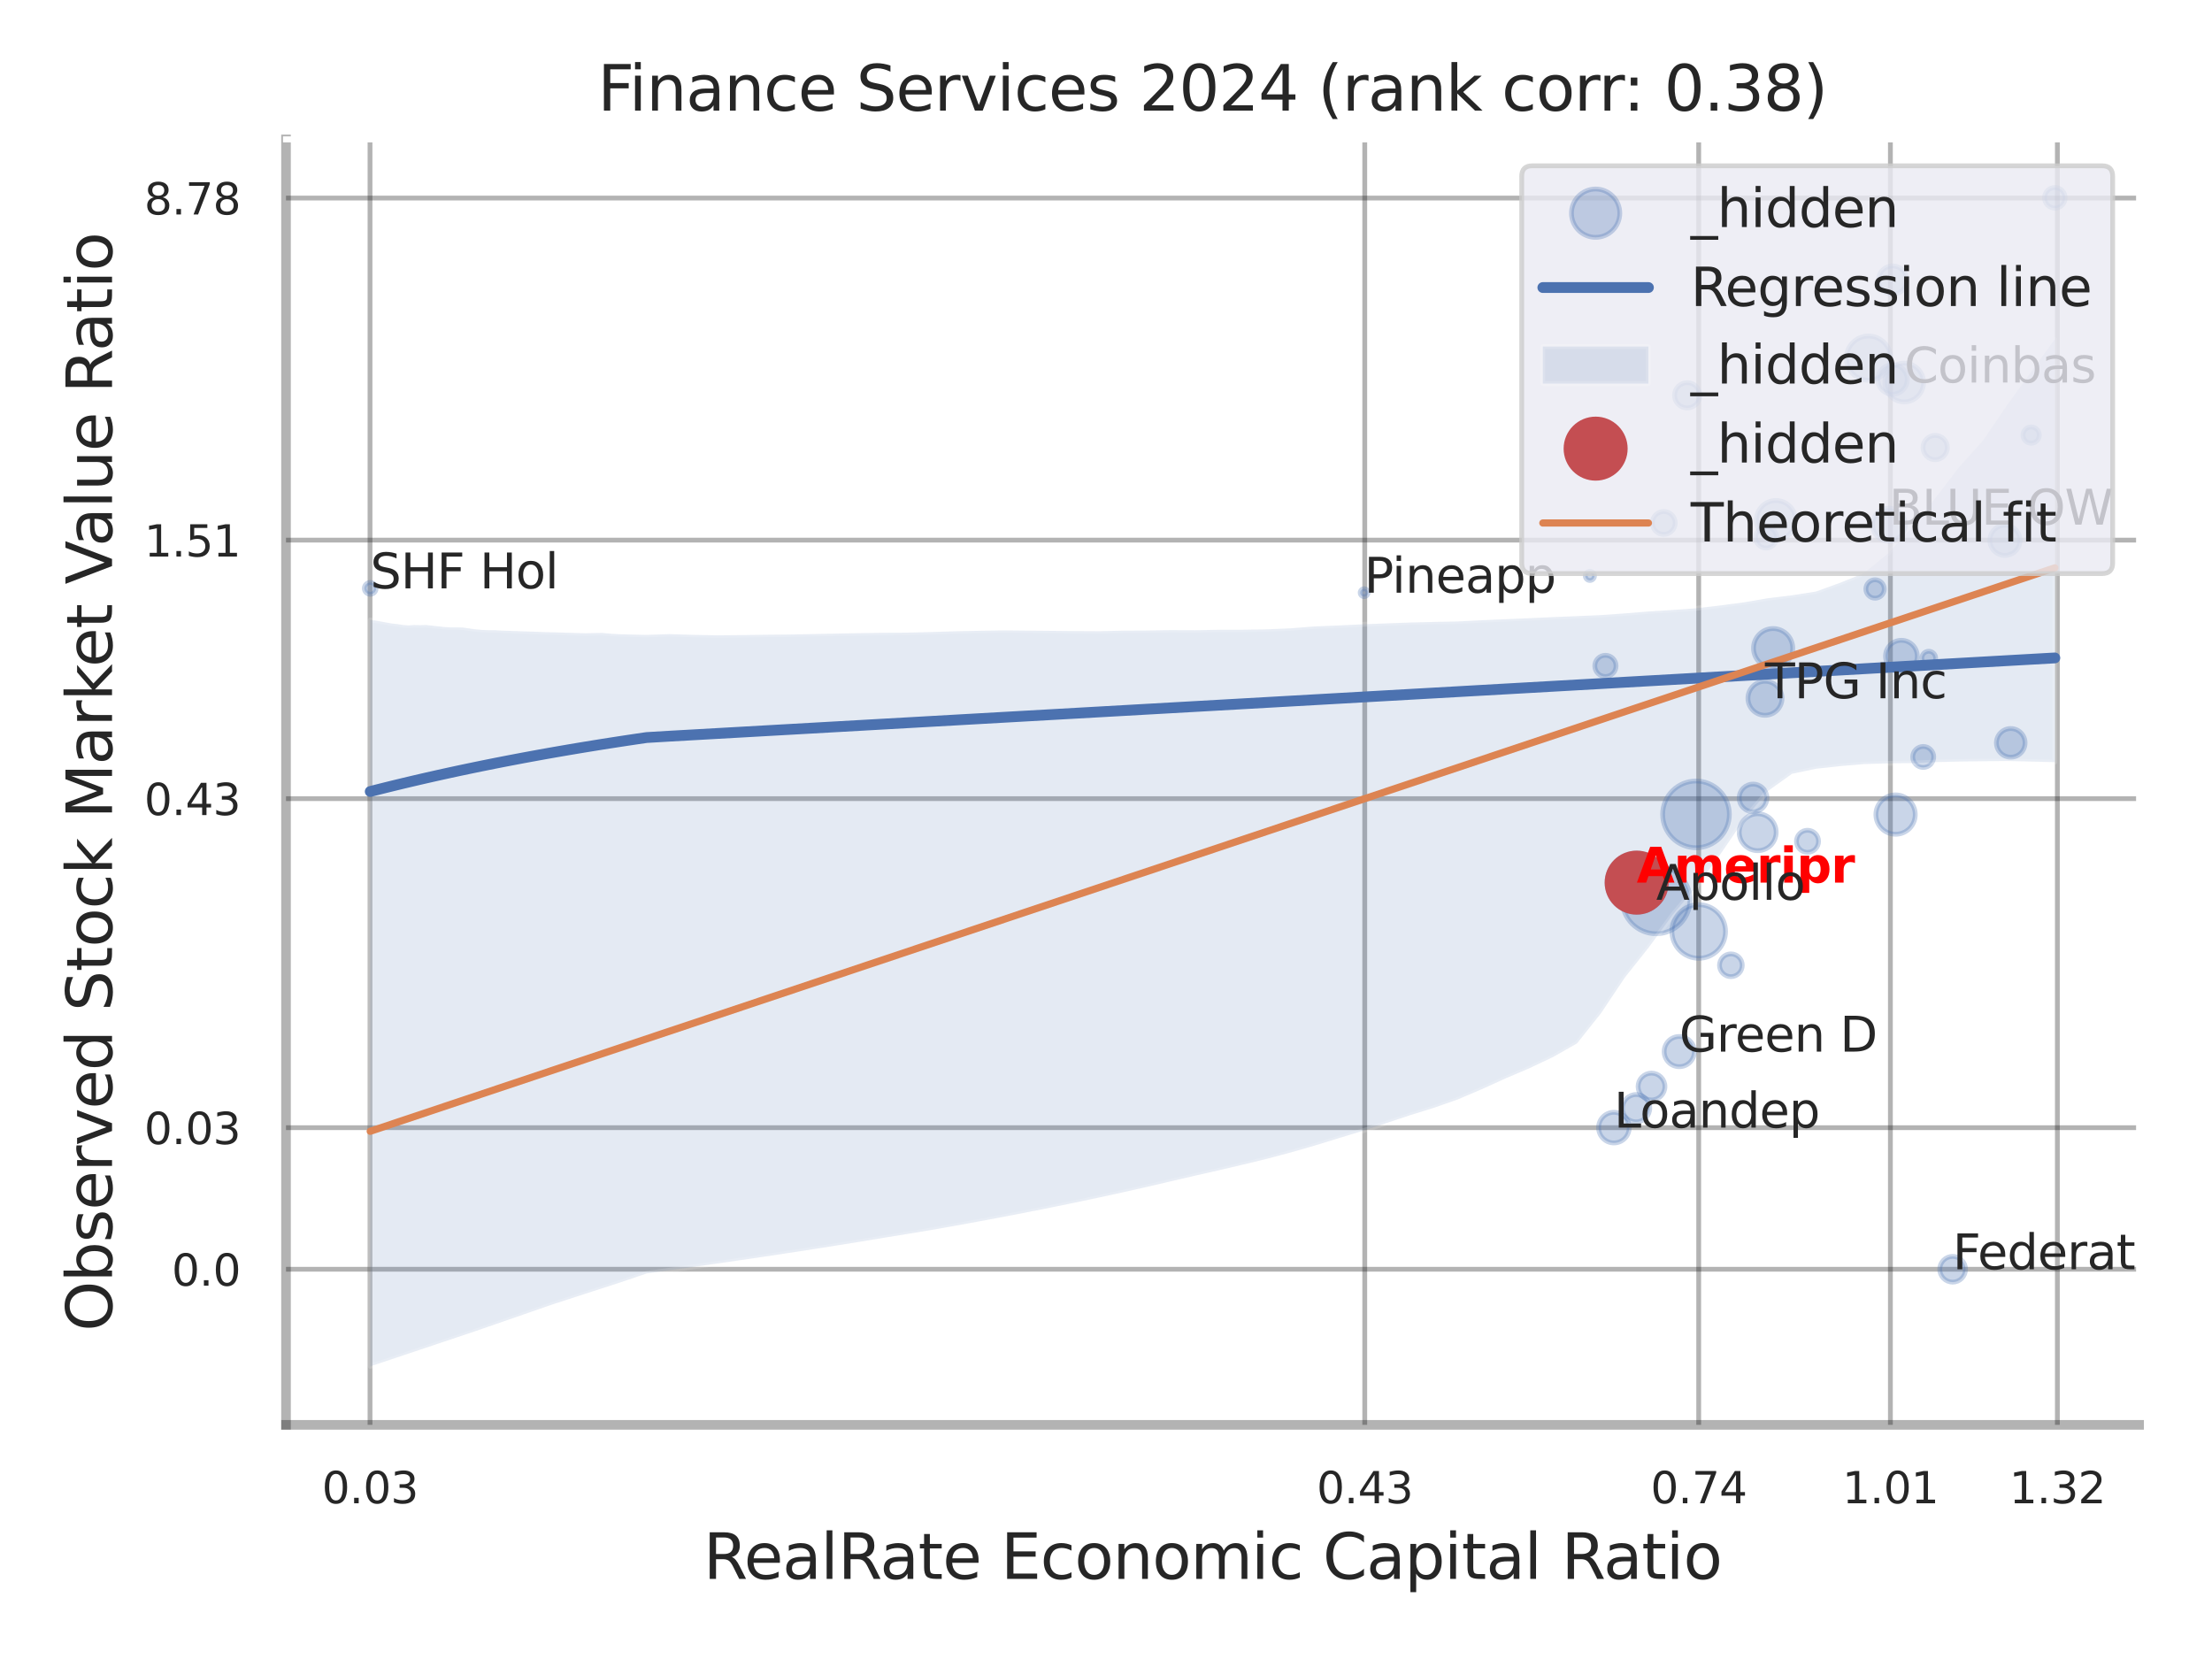 <?xml version="1.0" encoding="utf-8" standalone="no"?>
<!DOCTYPE svg PUBLIC "-//W3C//DTD SVG 1.1//EN"
  "http://www.w3.org/Graphics/SVG/1.1/DTD/svg11.dtd">
<svg xmlns:xlink="http://www.w3.org/1999/xlink" width="460.8pt" height="345.6pt" viewBox="0 0 460.8 345.6" xmlns="http://www.w3.org/2000/svg" version="1.1">
 <defs>
  <style type="text/css">*{stroke-linejoin: round; stroke-linecap: butt}</style>
 </defs>
 <g id="figure_1">
  <g id="patch_1">
   <path d="M 0 345.6 
L 460.8 345.6 
L 460.8 0 
L 0 0 
z
" style="fill: #ffffff"/>
  </g>
  <g id="axes_1">
   <g id="patch_2">
    <path d="M 59.58 296.82 
L 445.609 296.82 
L 445.609 29.04 
L 59.58 29.04 
z
" style="fill: #ffffff"/>
   </g>
   <g id="matplotlib.axis_1">
    <g id="xtick_1">
     <g id="line2d_1">
      <path d="M 77.08 296.82 
L 77.08 29.04 
" clip-path="url(#p1c033a6d62)" style="fill: none; stroke: #000000; stroke-opacity: 0.3; stroke-linecap: round"/>
     </g>
     <g id="text_1">
      <!-- 0.03 -->
      <g style="fill: #262626" transform="translate(67.06 313.159) scale(0.09 -0.09)">
       <defs>
        <path id="DejaVuSans-30" d="M 2034 4250 
Q 1547 4250 1301 3770 
Q 1056 3291 1056 2328 
Q 1056 1369 1301 889 
Q 1547 409 2034 409 
Q 2525 409 2770 889 
Q 3016 1369 3016 2328 
Q 3016 3291 2770 3770 
Q 2525 4250 2034 4250 
z
M 2034 4750 
Q 2819 4750 3233 4129 
Q 3647 3509 3647 2328 
Q 3647 1150 3233 529 
Q 2819 -91 2034 -91 
Q 1250 -91 836 529 
Q 422 1150 422 2328 
Q 422 3509 836 4129 
Q 1250 4750 2034 4750 
z
" transform="scale(0.016)"/>
        <path id="DejaVuSans-2e" d="M 684 794 
L 1344 794 
L 1344 0 
L 684 0 
L 684 794 
z
" transform="scale(0.016)"/>
        <path id="DejaVuSans-33" d="M 2597 2516 
Q 3050 2419 3304 2112 
Q 3559 1806 3559 1356 
Q 3559 666 3084 287 
Q 2609 -91 1734 -91 
Q 1441 -91 1130 -33 
Q 819 25 488 141 
L 488 750 
Q 750 597 1062 519 
Q 1375 441 1716 441 
Q 2309 441 2620 675 
Q 2931 909 2931 1356 
Q 2931 1769 2642 2001 
Q 2353 2234 1838 2234 
L 1294 2234 
L 1294 2753 
L 1863 2753 
Q 2328 2753 2575 2939 
Q 2822 3125 2822 3475 
Q 2822 3834 2567 4026 
Q 2313 4219 1838 4219 
Q 1578 4219 1281 4162 
Q 984 4106 628 3988 
L 628 4550 
Q 988 4650 1302 4700 
Q 1616 4750 1894 4750 
Q 2613 4750 3031 4423 
Q 3450 4097 3450 3541 
Q 3450 3153 3228 2886 
Q 3006 2619 2597 2516 
z
" transform="scale(0.016)"/>
       </defs>
       <use xlink:href="#DejaVuSans-30"/>
       <use xlink:href="#DejaVuSans-2e" transform="translate(63.623 0)"/>
       <use xlink:href="#DejaVuSans-30" transform="translate(95.41 0)"/>
       <use xlink:href="#DejaVuSans-33" transform="translate(159.033 0)"/>
      </g>
     </g>
    </g>
    <g id="xtick_2">
     <g id="line2d_2">
      <path d="M 284.303 296.82 
L 284.303 29.04 
" clip-path="url(#p1c033a6d62)" style="fill: none; stroke: #000000; stroke-opacity: 0.3; stroke-linecap: round"/>
     </g>
     <g id="text_2">
      <!-- 0.43 -->
      <g style="fill: #262626" transform="translate(274.284 313.159) scale(0.09 -0.09)">
       <defs>
        <path id="DejaVuSans-34" d="M 2419 4116 
L 825 1625 
L 2419 1625 
L 2419 4116 
z
M 2253 4666 
L 3047 4666 
L 3047 1625 
L 3713 1625 
L 3713 1100 
L 3047 1100 
L 3047 0 
L 2419 0 
L 2419 1100 
L 313 1100 
L 313 1709 
L 2253 4666 
z
" transform="scale(0.016)"/>
       </defs>
       <use xlink:href="#DejaVuSans-30"/>
       <use xlink:href="#DejaVuSans-2e" transform="translate(63.623 0)"/>
       <use xlink:href="#DejaVuSans-34" transform="translate(95.41 0)"/>
       <use xlink:href="#DejaVuSans-33" transform="translate(159.033 0)"/>
      </g>
     </g>
    </g>
    <g id="xtick_3">
     <g id="line2d_3">
      <path d="M 353.869 296.82 
L 353.869 29.04 
" clip-path="url(#p1c033a6d62)" style="fill: none; stroke: #000000; stroke-opacity: 0.3; stroke-linecap: round"/>
     </g>
     <g id="text_3">
      <!-- 0.74 -->
      <g style="fill: #262626" transform="translate(343.85 313.159) scale(0.09 -0.09)">
       <defs>
        <path id="DejaVuSans-37" d="M 525 4666 
L 3525 4666 
L 3525 4397 
L 1831 0 
L 1172 0 
L 2766 4134 
L 525 4134 
L 525 4666 
z
" transform="scale(0.016)"/>
       </defs>
       <use xlink:href="#DejaVuSans-30"/>
       <use xlink:href="#DejaVuSans-2e" transform="translate(63.623 0)"/>
       <use xlink:href="#DejaVuSans-37" transform="translate(95.41 0)"/>
       <use xlink:href="#DejaVuSans-34" transform="translate(159.033 0)"/>
      </g>
     </g>
    </g>
    <g id="xtick_4">
     <g id="line2d_4">
      <path d="M 393.805 296.82 
L 393.805 29.04 
" clip-path="url(#p1c033a6d62)" style="fill: none; stroke: #000000; stroke-opacity: 0.3; stroke-linecap: round"/>
     </g>
     <g id="text_4">
      <!-- 1.01 -->
      <g style="fill: #262626" transform="translate(383.786 313.159) scale(0.09 -0.09)">
       <defs>
        <path id="DejaVuSans-31" d="M 794 531 
L 1825 531 
L 1825 4091 
L 703 3866 
L 703 4441 
L 1819 4666 
L 2450 4666 
L 2450 531 
L 3481 531 
L 3481 0 
L 794 0 
L 794 531 
z
" transform="scale(0.016)"/>
       </defs>
       <use xlink:href="#DejaVuSans-31"/>
       <use xlink:href="#DejaVuSans-2e" transform="translate(63.623 0)"/>
       <use xlink:href="#DejaVuSans-30" transform="translate(95.41 0)"/>
       <use xlink:href="#DejaVuSans-31" transform="translate(159.033 0)"/>
      </g>
     </g>
    </g>
    <g id="xtick_5">
     <g id="line2d_5">
      <path d="M 428.588 296.82 
L 428.588 29.04 
" clip-path="url(#p1c033a6d62)" style="fill: none; stroke: #000000; stroke-opacity: 0.3; stroke-linecap: round"/>
     </g>
     <g id="text_5">
      <!-- 1.32 -->
      <g style="fill: #262626" transform="translate(418.569 313.159) scale(0.09 -0.09)">
       <defs>
        <path id="DejaVuSans-32" d="M 1228 531 
L 3431 531 
L 3431 0 
L 469 0 
L 469 531 
Q 828 903 1448 1529 
Q 2069 2156 2228 2338 
Q 2531 2678 2651 2914 
Q 2772 3150 2772 3378 
Q 2772 3750 2511 3984 
Q 2250 4219 1831 4219 
Q 1534 4219 1204 4116 
Q 875 4013 500 3803 
L 500 4441 
Q 881 4594 1212 4672 
Q 1544 4750 1819 4750 
Q 2544 4750 2975 4387 
Q 3406 4025 3406 3419 
Q 3406 3131 3298 2873 
Q 3191 2616 2906 2266 
Q 2828 2175 2409 1742 
Q 1991 1309 1228 531 
z
" transform="scale(0.016)"/>
       </defs>
       <use xlink:href="#DejaVuSans-31"/>
       <use xlink:href="#DejaVuSans-2e" transform="translate(63.623 0)"/>
       <use xlink:href="#DejaVuSans-33" transform="translate(95.41 0)"/>
       <use xlink:href="#DejaVuSans-32" transform="translate(159.033 0)"/>
      </g>
     </g>
    </g>
    <g id="xtick_6"/>
    <g id="xtick_7"/>
    <g id="text_6">
     <!-- RealRate Economic Capital Ratio -->
     <g style="fill: #262626" transform="translate(146.541 328.908) scale(0.13 -0.13)">
      <defs>
       <path id="DejaVuSans-52" d="M 2841 2188 
Q 3044 2119 3236 1894 
Q 3428 1669 3622 1275 
L 4263 0 
L 3584 0 
L 2988 1197 
Q 2756 1666 2539 1819 
Q 2322 1972 1947 1972 
L 1259 1972 
L 1259 0 
L 628 0 
L 628 4666 
L 2053 4666 
Q 2853 4666 3247 4331 
Q 3641 3997 3641 3322 
Q 3641 2881 3436 2590 
Q 3231 2300 2841 2188 
z
M 1259 4147 
L 1259 2491 
L 2053 2491 
Q 2509 2491 2742 2702 
Q 2975 2913 2975 3322 
Q 2975 3731 2742 3939 
Q 2509 4147 2053 4147 
L 1259 4147 
z
" transform="scale(0.016)"/>
       <path id="DejaVuSans-65" d="M 3597 1894 
L 3597 1613 
L 953 1613 
Q 991 1019 1311 708 
Q 1631 397 2203 397 
Q 2534 397 2845 478 
Q 3156 559 3463 722 
L 3463 178 
Q 3153 47 2828 -22 
Q 2503 -91 2169 -91 
Q 1331 -91 842 396 
Q 353 884 353 1716 
Q 353 2575 817 3079 
Q 1281 3584 2069 3584 
Q 2775 3584 3186 3129 
Q 3597 2675 3597 1894 
z
M 3022 2063 
Q 3016 2534 2758 2815 
Q 2500 3097 2075 3097 
Q 1594 3097 1305 2825 
Q 1016 2553 972 2059 
L 3022 2063 
z
" transform="scale(0.016)"/>
       <path id="DejaVuSans-61" d="M 2194 1759 
Q 1497 1759 1228 1600 
Q 959 1441 959 1056 
Q 959 750 1161 570 
Q 1363 391 1709 391 
Q 2188 391 2477 730 
Q 2766 1069 2766 1631 
L 2766 1759 
L 2194 1759 
z
M 3341 1997 
L 3341 0 
L 2766 0 
L 2766 531 
Q 2569 213 2275 61 
Q 1981 -91 1556 -91 
Q 1019 -91 701 211 
Q 384 513 384 1019 
Q 384 1609 779 1909 
Q 1175 2209 1959 2209 
L 2766 2209 
L 2766 2266 
Q 2766 2663 2505 2880 
Q 2244 3097 1772 3097 
Q 1472 3097 1187 3025 
Q 903 2953 641 2809 
L 641 3341 
Q 956 3463 1253 3523 
Q 1550 3584 1831 3584 
Q 2591 3584 2966 3190 
Q 3341 2797 3341 1997 
z
" transform="scale(0.016)"/>
       <path id="DejaVuSans-6c" d="M 603 4863 
L 1178 4863 
L 1178 0 
L 603 0 
L 603 4863 
z
" transform="scale(0.016)"/>
       <path id="DejaVuSans-74" d="M 1172 4494 
L 1172 3500 
L 2356 3500 
L 2356 3053 
L 1172 3053 
L 1172 1153 
Q 1172 725 1289 603 
Q 1406 481 1766 481 
L 2356 481 
L 2356 0 
L 1766 0 
Q 1100 0 847 248 
Q 594 497 594 1153 
L 594 3053 
L 172 3053 
L 172 3500 
L 594 3500 
L 594 4494 
L 1172 4494 
z
" transform="scale(0.016)"/>
       <path id="DejaVuSans-20" transform="scale(0.016)"/>
       <path id="DejaVuSans-45" d="M 628 4666 
L 3578 4666 
L 3578 4134 
L 1259 4134 
L 1259 2753 
L 3481 2753 
L 3481 2222 
L 1259 2222 
L 1259 531 
L 3634 531 
L 3634 0 
L 628 0 
L 628 4666 
z
" transform="scale(0.016)"/>
       <path id="DejaVuSans-63" d="M 3122 3366 
L 3122 2828 
Q 2878 2963 2633 3030 
Q 2388 3097 2138 3097 
Q 1578 3097 1268 2742 
Q 959 2388 959 1747 
Q 959 1106 1268 751 
Q 1578 397 2138 397 
Q 2388 397 2633 464 
Q 2878 531 3122 666 
L 3122 134 
Q 2881 22 2623 -34 
Q 2366 -91 2075 -91 
Q 1284 -91 818 406 
Q 353 903 353 1747 
Q 353 2603 823 3093 
Q 1294 3584 2113 3584 
Q 2378 3584 2631 3529 
Q 2884 3475 3122 3366 
z
" transform="scale(0.016)"/>
       <path id="DejaVuSans-6f" d="M 1959 3097 
Q 1497 3097 1228 2736 
Q 959 2375 959 1747 
Q 959 1119 1226 758 
Q 1494 397 1959 397 
Q 2419 397 2687 759 
Q 2956 1122 2956 1747 
Q 2956 2369 2687 2733 
Q 2419 3097 1959 3097 
z
M 1959 3584 
Q 2709 3584 3137 3096 
Q 3566 2609 3566 1747 
Q 3566 888 3137 398 
Q 2709 -91 1959 -91 
Q 1206 -91 779 398 
Q 353 888 353 1747 
Q 353 2609 779 3096 
Q 1206 3584 1959 3584 
z
" transform="scale(0.016)"/>
       <path id="DejaVuSans-6e" d="M 3513 2113 
L 3513 0 
L 2938 0 
L 2938 2094 
Q 2938 2591 2744 2837 
Q 2550 3084 2163 3084 
Q 1697 3084 1428 2787 
Q 1159 2491 1159 1978 
L 1159 0 
L 581 0 
L 581 3500 
L 1159 3500 
L 1159 2956 
Q 1366 3272 1645 3428 
Q 1925 3584 2291 3584 
Q 2894 3584 3203 3211 
Q 3513 2838 3513 2113 
z
" transform="scale(0.016)"/>
       <path id="DejaVuSans-6d" d="M 3328 2828 
Q 3544 3216 3844 3400 
Q 4144 3584 4550 3584 
Q 5097 3584 5394 3201 
Q 5691 2819 5691 2113 
L 5691 0 
L 5113 0 
L 5113 2094 
Q 5113 2597 4934 2840 
Q 4756 3084 4391 3084 
Q 3944 3084 3684 2787 
Q 3425 2491 3425 1978 
L 3425 0 
L 2847 0 
L 2847 2094 
Q 2847 2600 2669 2842 
Q 2491 3084 2119 3084 
Q 1678 3084 1418 2786 
Q 1159 2488 1159 1978 
L 1159 0 
L 581 0 
L 581 3500 
L 1159 3500 
L 1159 2956 
Q 1356 3278 1631 3431 
Q 1906 3584 2284 3584 
Q 2666 3584 2933 3390 
Q 3200 3197 3328 2828 
z
" transform="scale(0.016)"/>
       <path id="DejaVuSans-69" d="M 603 3500 
L 1178 3500 
L 1178 0 
L 603 0 
L 603 3500 
z
M 603 4863 
L 1178 4863 
L 1178 4134 
L 603 4134 
L 603 4863 
z
" transform="scale(0.016)"/>
       <path id="DejaVuSans-43" d="M 4122 4306 
L 4122 3641 
Q 3803 3938 3442 4084 
Q 3081 4231 2675 4231 
Q 1875 4231 1450 3742 
Q 1025 3253 1025 2328 
Q 1025 1406 1450 917 
Q 1875 428 2675 428 
Q 3081 428 3442 575 
Q 3803 722 4122 1019 
L 4122 359 
Q 3791 134 3420 21 
Q 3050 -91 2638 -91 
Q 1578 -91 968 557 
Q 359 1206 359 2328 
Q 359 3453 968 4101 
Q 1578 4750 2638 4750 
Q 3056 4750 3426 4639 
Q 3797 4528 4122 4306 
z
" transform="scale(0.016)"/>
       <path id="DejaVuSans-70" d="M 1159 525 
L 1159 -1331 
L 581 -1331 
L 581 3500 
L 1159 3500 
L 1159 2969 
Q 1341 3281 1617 3432 
Q 1894 3584 2278 3584 
Q 2916 3584 3314 3078 
Q 3713 2572 3713 1747 
Q 3713 922 3314 415 
Q 2916 -91 2278 -91 
Q 1894 -91 1617 61 
Q 1341 213 1159 525 
z
M 3116 1747 
Q 3116 2381 2855 2742 
Q 2594 3103 2138 3103 
Q 1681 3103 1420 2742 
Q 1159 2381 1159 1747 
Q 1159 1113 1420 752 
Q 1681 391 2138 391 
Q 2594 391 2855 752 
Q 3116 1113 3116 1747 
z
" transform="scale(0.016)"/>
      </defs>
      <use xlink:href="#DejaVuSans-52"/>
      <use xlink:href="#DejaVuSans-65" transform="translate(64.982 0)"/>
      <use xlink:href="#DejaVuSans-61" transform="translate(126.506 0)"/>
      <use xlink:href="#DejaVuSans-6c" transform="translate(187.785 0)"/>
      <use xlink:href="#DejaVuSans-52" transform="translate(215.568 0)"/>
      <use xlink:href="#DejaVuSans-61" transform="translate(282.801 0)"/>
      <use xlink:href="#DejaVuSans-74" transform="translate(344.08 0)"/>
      <use xlink:href="#DejaVuSans-65" transform="translate(383.289 0)"/>
      <use xlink:href="#DejaVuSans-20" transform="translate(444.812 0)"/>
      <use xlink:href="#DejaVuSans-45" transform="translate(476.6 0)"/>
      <use xlink:href="#DejaVuSans-63" transform="translate(539.783 0)"/>
      <use xlink:href="#DejaVuSans-6f" transform="translate(594.764 0)"/>
      <use xlink:href="#DejaVuSans-6e" transform="translate(655.945 0)"/>
      <use xlink:href="#DejaVuSans-6f" transform="translate(719.324 0)"/>
      <use xlink:href="#DejaVuSans-6d" transform="translate(780.506 0)"/>
      <use xlink:href="#DejaVuSans-69" transform="translate(877.918 0)"/>
      <use xlink:href="#DejaVuSans-63" transform="translate(905.701 0)"/>
      <use xlink:href="#DejaVuSans-20" transform="translate(960.682 0)"/>
      <use xlink:href="#DejaVuSans-43" transform="translate(992.469 0)"/>
      <use xlink:href="#DejaVuSans-61" transform="translate(1062.293 0)"/>
      <use xlink:href="#DejaVuSans-70" transform="translate(1123.572 0)"/>
      <use xlink:href="#DejaVuSans-69" transform="translate(1187.049 0)"/>
      <use xlink:href="#DejaVuSans-74" transform="translate(1214.832 0)"/>
      <use xlink:href="#DejaVuSans-61" transform="translate(1254.041 0)"/>
      <use xlink:href="#DejaVuSans-6c" transform="translate(1315.32 0)"/>
      <use xlink:href="#DejaVuSans-20" transform="translate(1343.104 0)"/>
      <use xlink:href="#DejaVuSans-52" transform="translate(1374.891 0)"/>
      <use xlink:href="#DejaVuSans-61" transform="translate(1442.123 0)"/>
      <use xlink:href="#DejaVuSans-74" transform="translate(1503.402 0)"/>
      <use xlink:href="#DejaVuSans-69" transform="translate(1542.611 0)"/>
      <use xlink:href="#DejaVuSans-6f" transform="translate(1570.395 0)"/>
     </g>
    </g>
   </g>
   <g id="matplotlib.axis_2">
    <g id="ytick_1">
     <g id="line2d_6">
      <path d="M 59.58 264.41 
L 445.609 264.41 
" clip-path="url(#p1c033a6d62)" style="fill: none; stroke: #000000; stroke-opacity: 0.3; stroke-linecap: round"/>
     </g>
     <g id="text_7">
      <!-- 0.0 -->
      <g style="fill: #262626" transform="translate(35.767 267.83) scale(0.09 -0.09)">
       <use xlink:href="#DejaVuSans-30"/>
       <use xlink:href="#DejaVuSans-2e" transform="translate(63.623 0)"/>
       <use xlink:href="#DejaVuSans-30" transform="translate(95.41 0)"/>
      </g>
     </g>
    </g>
    <g id="ytick_2">
     <g id="line2d_7">
      <path d="M 59.58 234.914 
L 445.609 234.914 
" clip-path="url(#p1c033a6d62)" style="fill: none; stroke: #000000; stroke-opacity: 0.3; stroke-linecap: round"/>
     </g>
     <g id="text_8">
      <!-- 0.03 -->
      <g style="fill: #262626" transform="translate(30.041 238.333) scale(0.09 -0.09)">
       <use xlink:href="#DejaVuSans-30"/>
       <use xlink:href="#DejaVuSans-2e" transform="translate(63.623 0)"/>
       <use xlink:href="#DejaVuSans-30" transform="translate(95.41 0)"/>
       <use xlink:href="#DejaVuSans-33" transform="translate(159.033 0)"/>
      </g>
     </g>
    </g>
    <g id="ytick_3">
     <g id="line2d_8">
      <path d="M 59.58 166.374 
L 445.609 166.374 
" clip-path="url(#p1c033a6d62)" style="fill: none; stroke: #000000; stroke-opacity: 0.3; stroke-linecap: round"/>
     </g>
     <g id="text_9">
      <!-- 0.43 -->
      <g style="fill: #262626" transform="translate(30.041 169.793) scale(0.09 -0.09)">
       <use xlink:href="#DejaVuSans-30"/>
       <use xlink:href="#DejaVuSans-2e" transform="translate(63.623 0)"/>
       <use xlink:href="#DejaVuSans-34" transform="translate(95.41 0)"/>
       <use xlink:href="#DejaVuSans-33" transform="translate(159.033 0)"/>
      </g>
     </g>
    </g>
    <g id="ytick_4">
     <g id="line2d_9">
      <path d="M 59.58 112.515 
L 445.609 112.515 
" clip-path="url(#p1c033a6d62)" style="fill: none; stroke: #000000; stroke-opacity: 0.3; stroke-linecap: round"/>
     </g>
     <g id="text_10">
      <!-- 1.51 -->
      <g style="fill: #262626" transform="translate(30.041 115.934) scale(0.09 -0.09)">
       <defs>
        <path id="DejaVuSans-35" d="M 691 4666 
L 3169 4666 
L 3169 4134 
L 1269 4134 
L 1269 2991 
Q 1406 3038 1543 3061 
Q 1681 3084 1819 3084 
Q 2600 3084 3056 2656 
Q 3513 2228 3513 1497 
Q 3513 744 3044 326 
Q 2575 -91 1722 -91 
Q 1428 -91 1123 -41 
Q 819 9 494 109 
L 494 744 
Q 775 591 1075 516 
Q 1375 441 1709 441 
Q 2250 441 2565 725 
Q 2881 1009 2881 1497 
Q 2881 1984 2565 2268 
Q 2250 2553 1709 2553 
Q 1456 2553 1204 2497 
Q 953 2441 691 2322 
L 691 4666 
z
" transform="scale(0.016)"/>
       </defs>
       <use xlink:href="#DejaVuSans-31"/>
       <use xlink:href="#DejaVuSans-2e" transform="translate(63.623 0)"/>
       <use xlink:href="#DejaVuSans-35" transform="translate(95.41 0)"/>
       <use xlink:href="#DejaVuSans-31" transform="translate(159.033 0)"/>
      </g>
     </g>
    </g>
    <g id="ytick_5">
     <g id="line2d_10">
      <path d="M 59.58 41.259 
L 445.609 41.259 
" clip-path="url(#p1c033a6d62)" style="fill: none; stroke: #000000; stroke-opacity: 0.3; stroke-linecap: round"/>
     </g>
     <g id="text_11">
      <!-- 8.78 -->
      <g style="fill: #262626" transform="translate(30.041 44.678) scale(0.09 -0.09)">
       <defs>
        <path id="DejaVuSans-38" d="M 2034 2216 
Q 1584 2216 1326 1975 
Q 1069 1734 1069 1313 
Q 1069 891 1326 650 
Q 1584 409 2034 409 
Q 2484 409 2743 651 
Q 3003 894 3003 1313 
Q 3003 1734 2745 1975 
Q 2488 2216 2034 2216 
z
M 1403 2484 
Q 997 2584 770 2862 
Q 544 3141 544 3541 
Q 544 4100 942 4425 
Q 1341 4750 2034 4750 
Q 2731 4750 3128 4425 
Q 3525 4100 3525 3541 
Q 3525 3141 3298 2862 
Q 3072 2584 2669 2484 
Q 3125 2378 3379 2068 
Q 3634 1759 3634 1313 
Q 3634 634 3220 271 
Q 2806 -91 2034 -91 
Q 1263 -91 848 271 
Q 434 634 434 1313 
Q 434 1759 690 2068 
Q 947 2378 1403 2484 
z
M 1172 3481 
Q 1172 3119 1398 2916 
Q 1625 2713 2034 2713 
Q 2441 2713 2670 2916 
Q 2900 3119 2900 3481 
Q 2900 3844 2670 4047 
Q 2441 4250 2034 4250 
Q 1625 4250 1398 4047 
Q 1172 3844 1172 3481 
z
" transform="scale(0.016)"/>
       </defs>
       <use xlink:href="#DejaVuSans-38"/>
       <use xlink:href="#DejaVuSans-2e" transform="translate(63.623 0)"/>
       <use xlink:href="#DejaVuSans-37" transform="translate(95.41 0)"/>
       <use xlink:href="#DejaVuSans-38" transform="translate(159.033 0)"/>
      </g>
     </g>
    </g>
    <g id="ytick_6"/>
    <g id="ytick_7"/>
    <g id="ytick_8"/>
    <g id="ytick_9"/>
    <g id="text_12">
     <!-- Observed Stock Market Value Ratio -->
     <g style="fill: #262626" transform="translate(23.337 277.332) rotate(-90) scale(0.13 -0.13)">
      <defs>
       <path id="DejaVuSans-4f" d="M 2522 4238 
Q 1834 4238 1429 3725 
Q 1025 3213 1025 2328 
Q 1025 1447 1429 934 
Q 1834 422 2522 422 
Q 3209 422 3611 934 
Q 4013 1447 4013 2328 
Q 4013 3213 3611 3725 
Q 3209 4238 2522 4238 
z
M 2522 4750 
Q 3503 4750 4090 4092 
Q 4678 3434 4678 2328 
Q 4678 1225 4090 567 
Q 3503 -91 2522 -91 
Q 1538 -91 948 565 
Q 359 1222 359 2328 
Q 359 3434 948 4092 
Q 1538 4750 2522 4750 
z
" transform="scale(0.016)"/>
       <path id="DejaVuSans-62" d="M 3116 1747 
Q 3116 2381 2855 2742 
Q 2594 3103 2138 3103 
Q 1681 3103 1420 2742 
Q 1159 2381 1159 1747 
Q 1159 1113 1420 752 
Q 1681 391 2138 391 
Q 2594 391 2855 752 
Q 3116 1113 3116 1747 
z
M 1159 2969 
Q 1341 3281 1617 3432 
Q 1894 3584 2278 3584 
Q 2916 3584 3314 3078 
Q 3713 2572 3713 1747 
Q 3713 922 3314 415 
Q 2916 -91 2278 -91 
Q 1894 -91 1617 61 
Q 1341 213 1159 525 
L 1159 0 
L 581 0 
L 581 4863 
L 1159 4863 
L 1159 2969 
z
" transform="scale(0.016)"/>
       <path id="DejaVuSans-73" d="M 2834 3397 
L 2834 2853 
Q 2591 2978 2328 3040 
Q 2066 3103 1784 3103 
Q 1356 3103 1142 2972 
Q 928 2841 928 2578 
Q 928 2378 1081 2264 
Q 1234 2150 1697 2047 
L 1894 2003 
Q 2506 1872 2764 1633 
Q 3022 1394 3022 966 
Q 3022 478 2636 193 
Q 2250 -91 1575 -91 
Q 1294 -91 989 -36 
Q 684 19 347 128 
L 347 722 
Q 666 556 975 473 
Q 1284 391 1588 391 
Q 1994 391 2212 530 
Q 2431 669 2431 922 
Q 2431 1156 2273 1281 
Q 2116 1406 1581 1522 
L 1381 1569 
Q 847 1681 609 1914 
Q 372 2147 372 2553 
Q 372 3047 722 3315 
Q 1072 3584 1716 3584 
Q 2034 3584 2315 3537 
Q 2597 3491 2834 3397 
z
" transform="scale(0.016)"/>
       <path id="DejaVuSans-72" d="M 2631 2963 
Q 2534 3019 2420 3045 
Q 2306 3072 2169 3072 
Q 1681 3072 1420 2755 
Q 1159 2438 1159 1844 
L 1159 0 
L 581 0 
L 581 3500 
L 1159 3500 
L 1159 2956 
Q 1341 3275 1631 3429 
Q 1922 3584 2338 3584 
Q 2397 3584 2469 3576 
Q 2541 3569 2628 3553 
L 2631 2963 
z
" transform="scale(0.016)"/>
       <path id="DejaVuSans-76" d="M 191 3500 
L 800 3500 
L 1894 563 
L 2988 3500 
L 3597 3500 
L 2284 0 
L 1503 0 
L 191 3500 
z
" transform="scale(0.016)"/>
       <path id="DejaVuSans-64" d="M 2906 2969 
L 2906 4863 
L 3481 4863 
L 3481 0 
L 2906 0 
L 2906 525 
Q 2725 213 2448 61 
Q 2172 -91 1784 -91 
Q 1150 -91 751 415 
Q 353 922 353 1747 
Q 353 2572 751 3078 
Q 1150 3584 1784 3584 
Q 2172 3584 2448 3432 
Q 2725 3281 2906 2969 
z
M 947 1747 
Q 947 1113 1208 752 
Q 1469 391 1925 391 
Q 2381 391 2643 752 
Q 2906 1113 2906 1747 
Q 2906 2381 2643 2742 
Q 2381 3103 1925 3103 
Q 1469 3103 1208 2742 
Q 947 2381 947 1747 
z
" transform="scale(0.016)"/>
       <path id="DejaVuSans-53" d="M 3425 4513 
L 3425 3897 
Q 3066 4069 2747 4153 
Q 2428 4238 2131 4238 
Q 1616 4238 1336 4038 
Q 1056 3838 1056 3469 
Q 1056 3159 1242 3001 
Q 1428 2844 1947 2747 
L 2328 2669 
Q 3034 2534 3370 2195 
Q 3706 1856 3706 1288 
Q 3706 609 3251 259 
Q 2797 -91 1919 -91 
Q 1588 -91 1214 -16 
Q 841 59 441 206 
L 441 856 
Q 825 641 1194 531 
Q 1563 422 1919 422 
Q 2459 422 2753 634 
Q 3047 847 3047 1241 
Q 3047 1584 2836 1778 
Q 2625 1972 2144 2069 
L 1759 2144 
Q 1053 2284 737 2584 
Q 422 2884 422 3419 
Q 422 4038 858 4394 
Q 1294 4750 2059 4750 
Q 2388 4750 2728 4690 
Q 3069 4631 3425 4513 
z
" transform="scale(0.016)"/>
       <path id="DejaVuSans-6b" d="M 581 4863 
L 1159 4863 
L 1159 1991 
L 2875 3500 
L 3609 3500 
L 1753 1863 
L 3688 0 
L 2938 0 
L 1159 1709 
L 1159 0 
L 581 0 
L 581 4863 
z
" transform="scale(0.016)"/>
       <path id="DejaVuSans-4d" d="M 628 4666 
L 1569 4666 
L 2759 1491 
L 3956 4666 
L 4897 4666 
L 4897 0 
L 4281 0 
L 4281 4097 
L 3078 897 
L 2444 897 
L 1241 4097 
L 1241 0 
L 628 0 
L 628 4666 
z
" transform="scale(0.016)"/>
       <path id="DejaVuSans-56" d="M 1831 0 
L 50 4666 
L 709 4666 
L 2188 738 
L 3669 4666 
L 4325 4666 
L 2547 0 
L 1831 0 
z
" transform="scale(0.016)"/>
       <path id="DejaVuSans-75" d="M 544 1381 
L 544 3500 
L 1119 3500 
L 1119 1403 
Q 1119 906 1312 657 
Q 1506 409 1894 409 
Q 2359 409 2629 706 
Q 2900 1003 2900 1516 
L 2900 3500 
L 3475 3500 
L 3475 0 
L 2900 0 
L 2900 538 
Q 2691 219 2414 64 
Q 2138 -91 1772 -91 
Q 1169 -91 856 284 
Q 544 659 544 1381 
z
M 1991 3584 
L 1991 3584 
z
" transform="scale(0.016)"/>
      </defs>
      <use xlink:href="#DejaVuSans-4f"/>
      <use xlink:href="#DejaVuSans-62" transform="translate(78.711 0)"/>
      <use xlink:href="#DejaVuSans-73" transform="translate(142.188 0)"/>
      <use xlink:href="#DejaVuSans-65" transform="translate(194.287 0)"/>
      <use xlink:href="#DejaVuSans-72" transform="translate(255.811 0)"/>
      <use xlink:href="#DejaVuSans-76" transform="translate(296.924 0)"/>
      <use xlink:href="#DejaVuSans-65" transform="translate(356.104 0)"/>
      <use xlink:href="#DejaVuSans-64" transform="translate(417.627 0)"/>
      <use xlink:href="#DejaVuSans-20" transform="translate(481.104 0)"/>
      <use xlink:href="#DejaVuSans-53" transform="translate(512.891 0)"/>
      <use xlink:href="#DejaVuSans-74" transform="translate(576.367 0)"/>
      <use xlink:href="#DejaVuSans-6f" transform="translate(615.576 0)"/>
      <use xlink:href="#DejaVuSans-63" transform="translate(676.758 0)"/>
      <use xlink:href="#DejaVuSans-6b" transform="translate(731.738 0)"/>
      <use xlink:href="#DejaVuSans-20" transform="translate(789.648 0)"/>
      <use xlink:href="#DejaVuSans-4d" transform="translate(821.436 0)"/>
      <use xlink:href="#DejaVuSans-61" transform="translate(907.715 0)"/>
      <use xlink:href="#DejaVuSans-72" transform="translate(968.994 0)"/>
      <use xlink:href="#DejaVuSans-6b" transform="translate(1010.107 0)"/>
      <use xlink:href="#DejaVuSans-65" transform="translate(1064.393 0)"/>
      <use xlink:href="#DejaVuSans-74" transform="translate(1125.916 0)"/>
      <use xlink:href="#DejaVuSans-20" transform="translate(1165.125 0)"/>
      <use xlink:href="#DejaVuSans-56" transform="translate(1196.912 0)"/>
      <use xlink:href="#DejaVuSans-61" transform="translate(1257.57 0)"/>
      <use xlink:href="#DejaVuSans-6c" transform="translate(1318.85 0)"/>
      <use xlink:href="#DejaVuSans-75" transform="translate(1346.633 0)"/>
      <use xlink:href="#DejaVuSans-65" transform="translate(1410.012 0)"/>
      <use xlink:href="#DejaVuSans-20" transform="translate(1471.535 0)"/>
      <use xlink:href="#DejaVuSans-52" transform="translate(1503.322 0)"/>
      <use xlink:href="#DejaVuSans-61" transform="translate(1570.555 0)"/>
      <use xlink:href="#DejaVuSans-74" transform="translate(1631.834 0)"/>
      <use xlink:href="#DejaVuSans-69" transform="translate(1671.043 0)"/>
      <use xlink:href="#DejaVuSans-6f" transform="translate(1698.826 0)"/>
     </g>
    </g>
   </g>
   <g id="PathCollection_1">
    <path d="M 360.575 203.456 
C 361.204 203.456 361.807 203.206 362.252 202.761 
C 362.697 202.317 362.947 201.713 362.947 201.084 
C 362.947 200.455 362.697 199.851 362.252 199.407 
C 361.807 198.962 361.204 198.712 360.575 198.712 
C 359.945 198.712 359.342 198.962 358.897 199.407 
C 358.452 199.851 358.202 200.455 358.202 201.084 
C 358.202 201.713 358.452 202.317 358.897 202.761 
C 359.342 203.206 359.945 203.456 360.575 203.456 
z
" clip-path="url(#p1c033a6d62)" style="fill: #4c72b0; fill-opacity: 0.3; stroke: #4c72b0; stroke-opacity: 0.3"/>
    <path d="M 340.947 190.036 
C 342.582 190.036 344.151 189.386 345.308 188.229 
C 346.465 187.073 347.115 185.504 347.115 183.868 
C 347.115 182.232 346.465 180.663 345.308 179.507 
C 344.151 178.35 342.582 177.7 340.947 177.7 
C 339.311 177.7 337.742 178.35 336.585 179.507 
C 335.429 180.663 334.779 182.232 334.779 183.868 
C 334.779 185.504 335.429 187.073 336.585 188.229 
C 337.742 189.386 339.311 190.036 340.947 190.036 
z
" clip-path="url(#p1c033a6d62)" style="fill: #4c72b0; fill-opacity: 0.3; stroke: #4c72b0; stroke-opacity: 0.3"/>
    <path d="M 365.196 169.108 
C 365.96 169.108 366.694 168.804 367.235 168.263 
C 367.776 167.723 368.08 166.989 368.08 166.224 
C 368.08 165.459 367.776 164.725 367.235 164.185 
C 366.694 163.644 365.96 163.34 365.196 163.34 
C 364.431 163.34 363.697 163.644 363.156 164.185 
C 362.615 164.725 362.311 165.459 362.311 166.224 
C 362.311 166.989 362.615 167.723 363.156 168.263 
C 363.697 168.804 364.431 169.108 365.196 169.108 
z
" clip-path="url(#p1c033a6d62)" style="fill: #4c72b0; fill-opacity: 0.3; stroke: #4c72b0; stroke-opacity: 0.3"/>
    <path d="M 344.039 229.14 
C 344.78 229.14 345.491 228.846 346.015 228.322 
C 346.54 227.797 346.834 227.086 346.834 226.345 
C 346.834 225.603 346.54 224.892 346.015 224.368 
C 345.491 223.844 344.78 223.549 344.039 223.549 
C 343.297 223.549 342.586 223.844 342.062 224.368 
C 341.538 224.892 341.243 225.603 341.243 226.345 
C 341.243 227.086 341.538 227.797 342.062 228.322 
C 342.586 228.846 343.297 229.14 344.039 229.14 
z
" clip-path="url(#p1c033a6d62)" style="fill: #4c72b0; fill-opacity: 0.3; stroke: #4c72b0; stroke-opacity: 0.3"/>
    <path d="M 423.127 92.335 
C 423.577 92.335 424.009 92.156 424.328 91.837 
C 424.646 91.519 424.825 91.087 424.825 90.637 
C 424.825 90.186 424.646 89.755 424.328 89.436 
C 424.009 89.118 423.577 88.939 423.127 88.939 
C 422.677 88.939 422.245 89.118 421.927 89.436 
C 421.608 89.755 421.429 90.186 421.429 90.637 
C 421.429 91.087 421.608 91.519 421.927 91.837 
C 422.245 92.156 422.677 92.335 423.127 92.335 
z
" clip-path="url(#p1c033a6d62)" style="fill: #4c72b0; fill-opacity: 0.3; stroke: #4c72b0; stroke-opacity: 0.3"/>
    <path d="M 394.883 173.791 
C 395.971 173.791 397.014 173.359 397.783 172.59 
C 398.551 171.821 398.983 170.778 398.983 169.691 
C 398.983 168.603 398.551 167.56 397.783 166.792 
C 397.014 166.023 395.971 165.591 394.883 165.591 
C 393.796 165.591 392.753 166.023 391.984 166.792 
C 391.215 167.56 390.783 168.603 390.783 169.691 
C 390.783 170.778 391.215 171.821 391.984 172.59 
C 392.753 173.359 393.796 173.791 394.883 173.791 
z
" clip-path="url(#p1c033a6d62)" style="fill: #4c72b0; fill-opacity: 0.3; stroke: #4c72b0; stroke-opacity: 0.3"/>
    <path d="M 366.16 177.21 
C 367.181 177.21 368.159 176.805 368.881 176.084 
C 369.602 175.362 370.008 174.383 370.008 173.363 
C 370.008 172.343 369.602 171.364 368.881 170.643 
C 368.159 169.921 367.181 169.516 366.16 169.516 
C 365.14 169.516 364.161 169.921 363.44 170.643 
C 362.719 171.364 362.313 172.343 362.313 173.363 
C 362.313 174.383 362.719 175.362 363.44 176.084 
C 364.161 176.805 365.14 177.21 366.16 177.21 
z
" clip-path="url(#p1c033a6d62)" style="fill: #4c72b0; fill-opacity: 0.3; stroke: #4c72b0; stroke-opacity: 0.3"/>
    <path d="M 396.097 140.005 
C 396.975 140.005 397.817 139.656 398.437 139.035 
C 399.058 138.415 399.407 137.573 399.407 136.695 
C 399.407 135.817 399.058 134.975 398.437 134.355 
C 397.817 133.734 396.975 133.385 396.097 133.385 
C 395.219 133.385 394.377 133.734 393.757 134.355 
C 393.136 134.975 392.787 135.817 392.787 136.695 
C 392.787 137.573 393.136 138.415 393.757 139.035 
C 394.377 139.656 395.219 140.005 396.097 140.005 
z
" clip-path="url(#p1c033a6d62)" style="fill: #4c72b0; fill-opacity: 0.3; stroke: #4c72b0; stroke-opacity: 0.3"/>
    <path d="M 406.771 267.094 
C 407.483 267.094 408.165 266.811 408.668 266.308 
C 409.171 265.805 409.454 265.123 409.454 264.412 
C 409.454 263.7 409.171 263.018 408.668 262.515 
C 408.165 262.012 407.483 261.73 406.771 261.73 
C 406.06 261.73 405.378 262.012 404.875 262.515 
C 404.372 263.018 404.089 263.7 404.089 264.412 
C 404.089 265.123 404.372 265.805 404.875 266.308 
C 405.378 266.811 406.06 267.094 406.771 267.094 
z
" clip-path="url(#p1c033a6d62)" style="fill: #4c72b0; fill-opacity: 0.3; stroke: #4c72b0; stroke-opacity: 0.3"/>
    <path d="M 401.794 138.546 
C 402.176 138.546 402.542 138.394 402.812 138.124 
C 403.083 137.853 403.234 137.487 403.234 137.105 
C 403.234 136.723 403.083 136.356 402.812 136.086 
C 402.542 135.816 402.176 135.664 401.794 135.664 
C 401.412 135.664 401.045 135.816 400.775 136.086 
C 400.505 136.356 400.353 136.723 400.353 137.105 
C 400.353 137.487 400.505 137.853 400.775 138.124 
C 401.045 138.394 401.412 138.546 401.794 138.546 
z
" clip-path="url(#p1c033a6d62)" style="fill: #4c72b0; fill-opacity: 0.3; stroke: #4c72b0; stroke-opacity: 0.3"/>
    <path d="M 369.961 112.419 
C 371.043 112.419 372.081 111.989 372.846 111.224 
C 373.611 110.459 374.04 109.421 374.04 108.34 
C 374.04 107.258 373.611 106.22 372.846 105.455 
C 372.081 104.69 371.043 104.26 369.961 104.26 
C 368.879 104.26 367.841 104.69 367.076 105.455 
C 366.311 106.22 365.881 107.258 365.881 108.34 
C 365.881 109.421 366.311 110.459 367.076 111.224 
C 367.841 111.989 368.879 112.419 369.961 112.419 
z
" clip-path="url(#p1c033a6d62)" style="fill: #4c72b0; fill-opacity: 0.3; stroke: #4c72b0; stroke-opacity: 0.3"/>
    <path d="M 417.662 115.699 
C 418.496 115.699 419.295 115.368 419.884 114.779 
C 420.473 114.19 420.804 113.391 420.804 112.557 
C 420.804 111.724 420.473 110.925 419.884 110.336 
C 419.295 109.746 418.496 109.415 417.662 109.415 
C 416.829 109.415 416.03 109.746 415.441 110.336 
C 414.851 110.925 414.52 111.724 414.52 112.557 
C 414.52 113.391 414.851 114.19 415.441 114.779 
C 416.03 115.368 416.829 115.699 417.662 115.699 
z
" clip-path="url(#p1c033a6d62)" style="fill: #4c72b0; fill-opacity: 0.3; stroke: #4c72b0; stroke-opacity: 0.3"/>
    <path d="M 428.062 43.362 
C 428.633 43.362 429.18 43.135 429.583 42.732 
C 429.986 42.329 430.213 41.782 430.213 41.212 
C 430.213 40.642 429.986 40.095 429.583 39.691 
C 429.18 39.288 428.633 39.062 428.062 39.062 
C 427.492 39.062 426.945 39.288 426.542 39.691 
C 426.139 40.095 425.912 40.642 425.912 41.212 
C 425.912 41.782 426.139 42.329 426.542 42.732 
C 426.945 43.135 427.492 43.362 428.062 43.362 
z
" clip-path="url(#p1c033a6d62)" style="fill: #4c72b0; fill-opacity: 0.3; stroke: #4c72b0; stroke-opacity: 0.3"/>
    <path d="M 394.272 61.303 
C 395.054 61.303 395.805 60.992 396.359 60.439 
C 396.912 59.885 397.224 59.134 397.224 58.351 
C 397.224 57.568 396.912 56.817 396.359 56.264 
C 395.805 55.71 395.054 55.399 394.272 55.399 
C 393.489 55.399 392.738 55.71 392.184 56.264 
C 391.631 56.817 391.32 57.568 391.32 58.351 
C 391.32 59.134 391.631 59.885 392.184 60.439 
C 392.738 60.992 393.489 61.303 394.272 61.303 
z
" clip-path="url(#p1c033a6d62)" style="fill: #4c72b0; fill-opacity: 0.3; stroke: #4c72b0; stroke-opacity: 0.3"/>
    <path d="M 394.253 82.131 
C 395.069 82.131 395.852 81.807 396.429 81.23 
C 397.006 80.653 397.33 79.87 397.33 79.055 
C 397.33 78.239 397.006 77.456 396.429 76.879 
C 395.852 76.302 395.069 75.978 394.253 75.978 
C 393.438 75.978 392.655 76.302 392.078 76.879 
C 391.501 77.456 391.177 78.239 391.177 79.055 
C 391.177 79.87 391.501 80.653 392.078 81.23 
C 392.655 81.807 393.438 82.131 394.253 82.131 
z
" clip-path="url(#p1c033a6d62)" style="fill: #4c72b0; fill-opacity: 0.3; stroke: #4c72b0; stroke-opacity: 0.3"/>
    <path d="M 349.824 222.21 
C 350.658 222.21 351.459 221.879 352.049 221.289 
C 352.639 220.699 352.97 219.898 352.97 219.064 
C 352.97 218.23 352.639 217.429 352.049 216.84 
C 351.459 216.25 350.658 215.918 349.824 215.918 
C 348.99 215.918 348.19 216.25 347.6 216.84 
C 347.01 217.429 346.678 218.23 346.678 219.064 
C 346.678 219.898 347.01 220.699 347.6 221.289 
C 348.19 221.879 348.99 222.21 349.824 222.21 
z
" clip-path="url(#p1c033a6d62)" style="fill: #4c72b0; fill-opacity: 0.3; stroke: #4c72b0; stroke-opacity: 0.3"/>
    <path d="M 389.24 79.217 
C 390.463 79.217 391.636 78.731 392.501 77.866 
C 393.366 77.001 393.852 75.828 393.852 74.604 
C 393.852 73.381 393.366 72.208 392.501 71.343 
C 391.636 70.478 390.463 69.992 389.24 69.992 
C 388.016 69.992 386.843 70.478 385.978 71.343 
C 385.113 72.208 384.627 73.381 384.627 74.604 
C 384.627 75.828 385.113 77.001 385.978 77.866 
C 386.843 78.731 388.016 79.217 389.24 79.217 
z
" clip-path="url(#p1c033a6d62)" style="fill: #4c72b0; fill-opacity: 0.3; stroke: #4c72b0; stroke-opacity: 0.3"/>
    <path d="M 418.876 157.737 
C 419.668 157.737 420.427 157.422 420.987 156.862 
C 421.546 156.303 421.861 155.543 421.861 154.752 
C 421.861 153.96 421.546 153.201 420.987 152.641 
C 420.427 152.081 419.668 151.767 418.876 151.767 
C 418.084 151.767 417.325 152.081 416.765 152.641 
C 416.205 153.201 415.891 153.96 415.891 154.752 
C 415.891 155.543 416.205 156.303 416.765 156.862 
C 417.325 157.422 418.084 157.737 418.876 157.737 
z
" clip-path="url(#p1c033a6d62)" style="fill: #4c72b0; fill-opacity: 0.3; stroke: #4c72b0; stroke-opacity: 0.3"/>
    <path d="M 353.311 176.601 
C 355.155 176.601 356.923 175.869 358.226 174.565 
C 359.53 173.262 360.262 171.494 360.262 169.65 
C 360.262 167.807 359.53 166.039 358.226 164.735 
C 356.923 163.432 355.155 162.7 353.311 162.7 
C 351.468 162.7 349.7 163.432 348.397 164.735 
C 347.093 166.039 346.361 167.807 346.361 169.65 
C 346.361 171.494 347.093 173.262 348.397 174.565 
C 349.7 175.869 351.468 176.601 353.311 176.601 
z
" clip-path="url(#p1c033a6d62)" style="fill: #4c72b0; fill-opacity: 0.3; stroke: #4c72b0; stroke-opacity: 0.3"/>
    <path d="M 403.132 95.767 
C 403.805 95.767 404.451 95.5 404.927 95.024 
C 405.402 94.548 405.67 93.903 405.67 93.23 
C 405.67 92.557 405.402 91.911 404.927 91.435 
C 404.451 90.959 403.805 90.692 403.132 90.692 
C 402.459 90.692 401.814 90.959 401.338 91.435 
C 400.862 91.911 400.595 92.557 400.595 93.23 
C 400.595 93.903 400.862 94.548 401.338 95.024 
C 401.814 95.5 402.459 95.767 403.132 95.767 
z
" clip-path="url(#p1c033a6d62)" style="fill: #4c72b0; fill-opacity: 0.3; stroke: #4c72b0; stroke-opacity: 0.3"/>
    <path d="M 369.373 139.11 
C 370.457 139.11 371.496 138.68 372.263 137.913 
C 373.029 137.147 373.459 136.108 373.459 135.024 
C 373.459 133.941 373.029 132.901 372.263 132.135 
C 371.496 131.369 370.457 130.938 369.373 130.938 
C 368.29 130.938 367.25 131.369 366.484 132.135 
C 365.718 132.901 365.288 133.941 365.288 135.024 
C 365.288 136.108 365.718 137.147 366.484 137.913 
C 367.25 138.68 368.29 139.11 369.373 139.11 
z
" clip-path="url(#p1c033a6d62)" style="fill: #4c72b0; fill-opacity: 0.3; stroke: #4c72b0; stroke-opacity: 0.3"/>
    <path d="M 340.824 233.71 
C 341.58 233.71 342.304 233.41 342.838 232.876 
C 343.372 232.342 343.672 231.618 343.672 230.862 
C 343.672 230.107 343.372 229.383 342.838 228.849 
C 342.304 228.315 341.58 228.015 340.824 228.015 
C 340.069 228.015 339.345 228.315 338.811 228.849 
C 338.277 229.383 337.977 230.107 337.977 230.862 
C 337.977 231.618 338.277 232.342 338.811 232.876 
C 339.345 233.41 340.069 233.71 340.824 233.71 
z
" clip-path="url(#p1c033a6d62)" style="fill: #4c72b0; fill-opacity: 0.3; stroke: #4c72b0; stroke-opacity: 0.3"/>
    <path d="M 353.876 199.63 
C 355.357 199.63 356.778 199.041 357.825 197.994 
C 358.873 196.947 359.461 195.526 359.461 194.044 
C 359.461 192.563 358.873 191.142 357.825 190.095 
C 356.778 189.047 355.357 188.459 353.876 188.459 
C 352.394 188.459 350.974 189.047 349.926 190.095 
C 348.879 191.142 348.29 192.563 348.29 194.044 
C 348.29 195.526 348.879 196.947 349.926 197.994 
C 350.974 199.041 352.394 199.63 353.876 199.63 
z
" clip-path="url(#p1c033a6d62)" style="fill: #4c72b0; fill-opacity: 0.3; stroke: #4c72b0; stroke-opacity: 0.3"/>
    <path d="M 351.469 84.991 
C 352.169 84.991 352.84 84.713 353.335 84.218 
C 353.83 83.723 354.108 83.052 354.108 82.352 
C 354.108 81.653 353.83 80.981 353.335 80.487 
C 352.84 79.992 352.169 79.714 351.469 79.714 
C 350.769 79.714 350.098 79.992 349.603 80.487 
C 349.109 80.981 348.831 81.653 348.831 82.352 
C 348.831 83.052 349.109 83.723 349.603 84.218 
C 350.098 84.713 350.769 84.991 351.469 84.991 
z
" clip-path="url(#p1c033a6d62)" style="fill: #4c72b0; fill-opacity: 0.3; stroke: #4c72b0; stroke-opacity: 0.3"/>
    <path d="M 396.678 83.724 
C 397.748 83.724 398.775 83.299 399.532 82.542 
C 400.289 81.785 400.714 80.759 400.714 79.688 
C 400.714 78.618 400.289 77.591 399.532 76.834 
C 398.775 76.078 397.748 75.652 396.678 75.652 
C 395.608 75.652 394.581 76.078 393.824 76.834 
C 393.067 77.591 392.642 78.618 392.642 79.688 
C 392.642 80.759 393.067 81.785 393.824 82.542 
C 394.581 83.299 395.608 83.724 396.678 83.724 
z
" clip-path="url(#p1c033a6d62)" style="fill: #4c72b0; fill-opacity: 0.3; stroke: #4c72b0; stroke-opacity: 0.3"/>
    <path d="M 331.202 120.92 
C 331.455 120.92 331.698 120.819 331.876 120.64 
C 332.055 120.462 332.155 120.219 332.155 119.967 
C 332.155 119.714 332.055 119.471 331.876 119.293 
C 331.698 119.114 331.455 119.013 331.202 119.013 
C 330.95 119.013 330.707 119.114 330.528 119.293 
C 330.35 119.471 330.249 119.714 330.249 119.967 
C 330.249 120.219 330.35 120.462 330.528 120.64 
C 330.707 120.819 330.95 120.92 331.202 120.92 
z
" clip-path="url(#p1c033a6d62)" style="fill: #4c72b0; fill-opacity: 0.3; stroke: #4c72b0; stroke-opacity: 0.3"/>
    <path d="M 367.914 114.169 
C 368.497 114.169 369.056 113.938 369.468 113.525 
C 369.881 113.113 370.112 112.554 370.112 111.971 
C 370.112 111.388 369.881 110.829 369.468 110.416 
C 369.056 110.004 368.497 109.773 367.914 109.773 
C 367.331 109.773 366.772 110.004 366.359 110.416 
C 365.947 110.829 365.715 111.388 365.715 111.971 
C 365.715 112.554 365.947 113.113 366.359 113.525 
C 366.772 113.938 367.331 114.169 367.914 114.169 
z
" clip-path="url(#p1c033a6d62)" style="fill: #4c72b0; fill-opacity: 0.3; stroke: #4c72b0; stroke-opacity: 0.3"/>
    <path d="M 346.588 111.328 
C 347.222 111.328 347.83 111.076 348.278 110.628 
C 348.727 110.179 348.979 109.571 348.979 108.937 
C 348.979 108.303 348.727 107.695 348.278 107.247 
C 347.83 106.798 347.222 106.547 346.588 106.547 
C 345.954 106.547 345.346 106.798 344.898 107.247 
C 344.449 107.695 344.197 108.303 344.197 108.937 
C 344.197 109.571 344.449 110.179 344.898 110.628 
C 345.346 111.076 345.954 111.328 346.588 111.328 
z
" clip-path="url(#p1c033a6d62)" style="fill: #4c72b0; fill-opacity: 0.3; stroke: #4c72b0; stroke-opacity: 0.3"/>
    <path d="M 390.609 124.618 
C 391.118 124.618 391.607 124.416 391.967 124.056 
C 392.327 123.696 392.529 123.207 392.529 122.698 
C 392.529 122.189 392.327 121.701 391.967 121.341 
C 391.607 120.981 391.118 120.778 390.609 120.778 
C 390.1 120.778 389.611 120.981 389.251 121.341 
C 388.891 121.701 388.689 122.189 388.689 122.698 
C 388.689 123.207 388.891 123.696 389.251 124.056 
C 389.611 124.416 390.1 124.618 390.609 124.618 
z
" clip-path="url(#p1c033a6d62)" style="fill: #4c72b0; fill-opacity: 0.3; stroke: #4c72b0; stroke-opacity: 0.3"/>
    <path d="M 334.438 140.934 
C 335.026 140.934 335.589 140.701 336.004 140.286 
C 336.419 139.871 336.653 139.307 336.653 138.72 
C 336.653 138.133 336.419 137.57 336.004 137.155 
C 335.589 136.739 335.026 136.506 334.438 136.506 
C 333.851 136.506 333.288 136.739 332.873 137.155 
C 332.458 137.57 332.224 138.133 332.224 138.72 
C 332.224 139.307 332.458 139.871 332.873 140.286 
C 333.288 140.701 333.851 140.934 334.438 140.934 
z
" clip-path="url(#p1c033a6d62)" style="fill: #4c72b0; fill-opacity: 0.3; stroke: #4c72b0; stroke-opacity: 0.3"/>
    <path d="M 393.492 112.706 
C 394.398 112.706 395.267 112.346 395.908 111.705 
C 396.549 111.064 396.909 110.195 396.909 109.289 
C 396.909 108.383 396.549 107.514 395.908 106.873 
C 395.267 106.233 394.398 105.873 393.492 105.873 
C 392.586 105.873 391.717 106.233 391.076 106.873 
C 390.436 107.514 390.076 108.383 390.076 109.289 
C 390.076 110.195 390.436 111.064 391.076 111.705 
C 391.717 112.346 392.586 112.706 393.492 112.706 
z
" clip-path="url(#p1c033a6d62)" style="fill: #4c72b0; fill-opacity: 0.3; stroke: #4c72b0; stroke-opacity: 0.3"/>
    <path d="M 336.209 238.094 
C 337.055 238.094 337.867 237.758 338.466 237.159 
C 339.065 236.56 339.401 235.748 339.401 234.901 
C 339.401 234.055 339.065 233.242 338.466 232.644 
C 337.867 232.045 337.055 231.708 336.209 231.708 
C 335.362 231.708 334.55 232.045 333.951 232.644 
C 333.352 233.242 333.016 234.055 333.016 234.901 
C 333.016 235.748 333.352 236.56 333.951 237.159 
C 334.55 237.758 335.362 238.094 336.209 238.094 
z
" clip-path="url(#p1c033a6d62)" style="fill: #4c72b0; fill-opacity: 0.3; stroke: #4c72b0; stroke-opacity: 0.3"/>
    <path d="M 400.639 159.874 
C 401.22 159.874 401.776 159.643 402.186 159.233 
C 402.597 158.823 402.827 158.266 402.827 157.686 
C 402.827 157.106 402.597 156.549 402.186 156.139 
C 401.776 155.728 401.22 155.498 400.639 155.498 
C 400.059 155.498 399.503 155.728 399.092 156.139 
C 398.682 156.549 398.451 157.106 398.451 157.686 
C 398.451 158.266 398.682 158.823 399.092 159.233 
C 399.503 159.643 400.059 159.874 400.639 159.874 
z
" clip-path="url(#p1c033a6d62)" style="fill: #4c72b0; fill-opacity: 0.3; stroke: #4c72b0; stroke-opacity: 0.3"/>
    <path d="M 376.537 177.559 
C 377.148 177.559 377.733 177.316 378.164 176.885 
C 378.596 176.454 378.838 175.868 378.838 175.258 
C 378.838 174.648 378.596 174.063 378.164 173.631 
C 377.733 173.2 377.148 172.957 376.537 172.957 
C 375.927 172.957 375.342 173.2 374.91 173.631 
C 374.479 174.063 374.236 174.648 374.236 175.258 
C 374.236 175.868 374.479 176.454 374.91 176.885 
C 375.342 177.316 375.927 177.559 376.537 177.559 
z
" clip-path="url(#p1c033a6d62)" style="fill: #4c72b0; fill-opacity: 0.3; stroke: #4c72b0; stroke-opacity: 0.3"/>
    <path d="M 77.127 123.797 
C 77.453 123.797 77.766 123.667 77.996 123.437 
C 78.227 123.206 78.356 122.893 78.356 122.567 
C 78.356 122.241 78.227 121.928 77.996 121.698 
C 77.766 121.467 77.453 121.338 77.127 121.338 
C 76.801 121.338 76.488 121.467 76.257 121.698 
C 76.027 121.928 75.897 122.241 75.897 122.567 
C 75.897 122.893 76.027 123.206 76.257 123.437 
C 76.488 123.667 76.801 123.797 77.127 123.797 
z
" clip-path="url(#p1c033a6d62)" style="fill: #4c72b0; fill-opacity: 0.3; stroke: #4c72b0; stroke-opacity: 0.3"/>
    <path d="M 345.002 194.515 
C 346.877 194.515 348.676 193.769 350.002 192.443 
C 351.328 191.117 352.073 189.319 352.073 187.443 
C 352.073 185.568 351.328 183.769 350.002 182.443 
C 348.676 181.117 346.877 180.372 345.002 180.372 
C 343.127 180.372 341.328 181.117 340.002 182.443 
C 338.676 183.769 337.931 185.568 337.931 187.443 
C 337.931 189.319 338.676 191.117 340.002 192.443 
C 341.328 193.769 343.127 194.515 345.002 194.515 
z
" clip-path="url(#p1c033a6d62)" style="fill: #4c72b0; fill-opacity: 0.3; stroke: #4c72b0; stroke-opacity: 0.3"/>
    <path d="M 367.681 149.01 
C 368.622 149.01 369.525 148.636 370.191 147.97 
C 370.857 147.305 371.231 146.401 371.231 145.46 
C 371.231 144.518 370.857 143.615 370.191 142.949 
C 369.525 142.283 368.622 141.909 367.681 141.909 
C 366.739 141.909 365.836 142.283 365.17 142.949 
C 364.504 143.615 364.13 144.518 364.13 145.46 
C 364.13 146.401 364.504 147.305 365.17 147.97 
C 365.836 148.636 366.739 149.01 367.681 149.01 
z
" clip-path="url(#p1c033a6d62)" style="fill: #4c72b0; fill-opacity: 0.3; stroke: #4c72b0; stroke-opacity: 0.3"/>
    <path d="M 284.175 124.289 
C 284.392 124.289 284.601 124.203 284.755 124.049 
C 284.909 123.895 284.996 123.686 284.996 123.468 
C 284.996 123.25 284.909 123.041 284.755 122.887 
C 284.601 122.733 284.392 122.647 284.175 122.647 
C 283.957 122.647 283.748 122.733 283.594 122.887 
C 283.44 123.041 283.353 123.25 283.353 123.468 
C 283.353 123.686 283.44 123.895 283.594 124.049 
C 283.748 124.203 283.957 124.289 284.175 124.289 
z
" clip-path="url(#p1c033a6d62)" style="fill: #4c72b0; fill-opacity: 0.3; stroke: #4c72b0; stroke-opacity: 0.3"/>
   </g>
   <g id="FillBetweenPolyCollection_1">
    <defs>
     <path id="m1bf9fa6da0" d="M 77.127 -216.457 
L 77.127 -60.952 
L 78.229 -61.321 
L 79.344 -61.695 
L 80.471 -62.072 
L 81.611 -62.454 
L 82.763 -62.841 
L 83.93 -63.232 
L 85.109 -63.627 
L 86.303 -64.027 
L 87.511 -64.432 
L 88.734 -64.842 
L 89.972 -65.257 
L 91.225 -65.677 
L 92.494 -66.102 
L 93.78 -66.533 
L 95.081 -66.97 
L 96.4 -67.412 
L 97.737 -67.86 
L 99.091 -68.314 
L 100.464 -68.789 
L 101.856 -69.271 
L 103.267 -69.76 
L 104.699 -70.256 
L 106.151 -70.76 
L 107.624 -71.271 
L 109.119 -71.791 
L 110.637 -72.318 
L 112.178 -72.854 
L 113.742 -73.398 
L 115.332 -73.943 
L 116.947 -74.467 
L 118.588 -75.001 
L 120.257 -75.542 
L 121.954 -76.093 
L 123.679 -76.653 
L 125.435 -77.222 
L 127.222 -77.801 
L 129.041 -78.39 
L 130.894 -79.01 
L 132.782 -79.657 
L 134.705 -80.319 
L 139.431 -80.994 
L 144.407 -81.682 
L 149.384 -82.385 
L 154.36 -83.103 
L 159.337 -83.836 
L 164.313 -84.586 
L 169.289 -85.353 
L 174.266 -86.138 
L 179.242 -86.942 
L 184.219 -87.765 
L 189.195 -88.575 
L 194.171 -89.399 
L 199.148 -90.282 
L 204.124 -91.191 
L 209.101 -92.126 
L 214.077 -93.087 
L 219.053 -94.077 
L 224.03 -95.096 
L 229.006 -96.148 
L 233.983 -97.235 
L 238.959 -98.357 
L 243.936 -99.518 
L 248.912 -100.68 
L 253.888 -101.806 
L 258.865 -102.972 
L 263.841 -104.179 
L 268.818 -105.501 
L 273.794 -106.934 
L 278.77 -108.464 
L 283.747 -109.985 
L 288.723 -111.618 
L 293.7 -113.269 
L 298.676 -114.817 
L 303.652 -116.557 
L 308.629 -118.677 
L 313.605 -120.938 
L 318.582 -123.059 
L 323.558 -125.417 
L 328.534 -128.251 
L 333.511 -134.519 
L 338.487 -141.963 
L 343.464 -148.226 
L 348.44 -155.019 
L 353.416 -160.938 
L 358.393 -167.662 
L 363.369 -174.936 
L 368.346 -180.862 
L 373.322 -184.411 
L 378.298 -185.452 
L 383.275 -186 
L 388.251 -186.425 
L 393.228 -186.577 
L 398.204 -186.636 
L 403.18 -186.835 
L 408.157 -186.957 
L 413.133 -187.02 
L 418.11 -187.072 
L 423.086 -186.954 
L 428.062 -186.829 
L 428.062 -274.932 
L 428.062 -274.932 
L 423.086 -268.107 
L 418.11 -261.202 
L 413.133 -253.893 
L 408.157 -248.343 
L 403.18 -241.862 
L 398.204 -235.613 
L 393.228 -230.231 
L 388.251 -226.182 
L 383.275 -224.175 
L 378.298 -222.371 
L 373.322 -221.591 
L 368.346 -220.99 
L 363.369 -220.135 
L 358.393 -219.476 
L 353.416 -218.889 
L 348.44 -218.531 
L 343.464 -218.225 
L 338.487 -217.818 
L 333.511 -217.465 
L 328.534 -217.247 
L 323.558 -217.046 
L 318.582 -216.817 
L 313.605 -216.606 
L 308.629 -216.393 
L 303.652 -216.136 
L 298.676 -216.038 
L 293.7 -215.914 
L 288.723 -215.728 
L 283.747 -215.54 
L 278.77 -215.301 
L 273.794 -215.097 
L 268.818 -214.707 
L 263.841 -214.496 
L 258.865 -214.416 
L 253.888 -214.407 
L 248.912 -214.308 
L 243.936 -214.342 
L 238.959 -214.248 
L 233.983 -214.223 
L 229.006 -214.108 
L 224.03 -214.134 
L 219.053 -214.182 
L 214.077 -214.229 
L 209.101 -214.28 
L 204.124 -214.194 
L 199.148 -214.097 
L 194.171 -213.937 
L 189.195 -213.817 
L 184.219 -213.773 
L 179.242 -213.706 
L 174.266 -213.612 
L 169.289 -213.511 
L 164.313 -213.414 
L 159.337 -213.369 
L 154.36 -213.297 
L 149.384 -213.252 
L 144.407 -213.349 
L 139.431 -213.502 
L 134.705 -213.34 
L 132.782 -213.381 
L 130.894 -213.431 
L 129.041 -213.481 
L 127.222 -213.583 
L 125.435 -213.752 
L 123.679 -213.722 
L 121.954 -213.677 
L 120.257 -213.727 
L 118.588 -213.778 
L 116.947 -213.828 
L 115.332 -213.875 
L 113.742 -213.906 
L 112.178 -213.971 
L 110.637 -214.023 
L 109.119 -214.075 
L 107.624 -214.126 
L 106.151 -214.177 
L 104.699 -214.222 
L 103.267 -214.309 
L 101.856 -214.319 
L 100.464 -214.373 
L 99.091 -214.495 
L 97.737 -214.685 
L 96.4 -214.876 
L 95.081 -214.911 
L 93.78 -214.902 
L 92.494 -214.988 
L 91.225 -215.129 
L 89.972 -215.266 
L 88.734 -215.404 
L 87.511 -215.363 
L 86.303 -215.397 
L 85.109 -215.312 
L 83.93 -215.403 
L 82.763 -215.59 
L 81.611 -215.715 
L 80.471 -215.92 
L 79.344 -216.124 
L 78.229 -216.326 
L 77.127 -216.457 
z
" style="stroke: #ffffff; stroke-opacity: 0.15"/>
    </defs>
    <g clip-path="url(#p1c033a6d62)">
     <use xlink:href="#m1bf9fa6da0" x="0" y="345.6" style="fill: #4c72b0; fill-opacity: 0.15; stroke: #ffffff; stroke-opacity: 0.15"/>
    </g>
   </g>
   <g id="PathCollection_2">
    <defs>
     <path id="mc413076917" d="M 0 6.168 
C 1.636 6.168 3.205 5.518 4.361 4.361 
C 5.518 3.205 6.168 1.636 6.168 0 
C 6.168 -1.636 5.518 -3.205 4.361 -4.361 
C 3.205 -5.518 1.636 -6.168 0 -6.168 
C -1.636 -6.168 -3.205 -5.518 -4.361 -4.361 
C -5.518 -3.205 -6.168 -1.636 -6.168 0 
C -6.168 1.636 -5.518 3.205 -4.361 4.361 
C -3.205 5.518 -1.636 6.168 0 6.168 
z
" style="stroke: #c44e52"/>
    </defs>
    <g clip-path="url(#p1c033a6d62)">
     <use xlink:href="#mc413076917" x="340.947" y="183.868" style="fill: #c44e52; stroke: #c44e52"/>
    </g>
   </g>
   <g id="line2d_11">
    <path d="M 77.127 164.885 
L 78.229 164.604 
L 79.344 164.323 
L 80.471 164.042 
L 81.611 163.761 
L 82.763 163.48 
L 83.93 163.199 
L 85.109 162.918 
L 86.303 162.637 
L 87.511 162.356 
L 88.734 162.075 
L 89.972 161.794 
L 91.225 161.512 
L 92.494 161.231 
L 93.78 160.95 
L 95.081 160.669 
L 96.4 160.388 
L 97.737 160.107 
L 99.091 159.826 
L 100.464 159.545 
L 101.856 159.264 
L 103.267 158.983 
L 104.699 158.702 
L 106.151 158.421 
L 107.624 158.14 
L 109.119 157.858 
L 110.637 157.577 
L 112.178 157.296 
L 113.742 157.015 
L 115.332 156.734 
L 116.947 156.453 
L 118.588 156.172 
L 120.257 155.891 
L 121.954 155.61 
L 123.679 155.329 
L 125.435 155.048 
L 127.222 154.767 
L 129.041 154.486 
L 130.894 154.205 
L 132.782 153.923 
L 134.705 153.642 
L 139.431 153.361 
L 144.407 153.08 
L 149.384 152.799 
L 154.36 152.518 
L 159.337 152.237 
L 164.313 151.956 
L 169.289 151.675 
L 174.266 151.394 
L 179.242 151.113 
L 184.219 150.832 
L 189.195 150.551 
L 194.171 150.269 
L 199.148 149.988 
L 204.124 149.707 
L 209.101 149.426 
L 214.077 149.145 
L 219.053 148.864 
L 224.03 148.583 
L 229.006 148.302 
L 233.983 148.021 
L 238.959 147.74 
L 243.936 147.459 
L 248.912 147.178 
L 253.888 146.897 
L 258.865 146.616 
L 263.841 146.334 
L 268.818 146.053 
L 273.794 145.772 
L 278.77 145.491 
L 283.747 145.21 
L 288.723 144.929 
L 293.7 144.648 
L 298.676 144.367 
L 303.652 144.086 
L 308.629 143.805 
L 313.605 143.524 
L 318.582 143.243 
L 323.558 142.962 
L 328.534 142.68 
L 333.511 142.399 
L 338.487 142.118 
L 343.464 141.837 
L 348.44 141.556 
L 353.416 141.275 
L 358.393 140.994 
L 363.369 140.713 
L 368.346 140.432 
L 373.322 140.151 
L 378.298 139.87 
L 383.275 139.589 
L 388.251 139.308 
L 393.228 139.027 
L 398.204 138.745 
L 403.18 138.464 
L 408.157 138.183 
L 413.133 137.902 
L 418.11 137.621 
L 423.086 137.34 
L 428.062 137.059 
" clip-path="url(#p1c033a6d62)" style="fill: none; stroke: #4c72b0; stroke-width: 2.25; stroke-linecap: round"/>
   </g>
   <g id="line2d_12">
    <path d="M 360.575 140.864 
L 340.947 147.429 
L 365.196 139.319 
L 344.039 146.395 
L 423.127 119.943 
L 394.883 129.389 
L 366.16 138.996 
L 396.097 128.983 
L 406.771 125.413 
L 401.794 127.078 
L 369.961 137.725 
L 417.662 121.771 
L 428.062 118.292 
L 394.272 129.594 
L 394.253 129.6 
L 349.824 144.46 
L 389.24 131.277 
L 418.876 121.365 
L 353.311 143.293 
L 403.132 126.63 
L 369.373 137.921 
L 340.824 147.47 
L 353.876 143.105 
L 351.469 143.91 
L 396.678 128.789 
L 331.202 150.688 
L 367.914 138.41 
L 346.588 145.542 
L 390.609 130.819 
L 334.438 149.606 
L 393.492 129.855 
L 336.209 149.014 
L 400.639 127.464 
L 376.537 135.525 
L 77.127 235.666 
L 345.002 146.073 
L 367.681 138.488 
L 284.175 166.417 
" clip-path="url(#p1c033a6d62)" style="fill: none; stroke: #dd8452; stroke-width: 1.5; stroke-linecap: round"/>
   </g>
   <g id="patch_3">
    <path d="M 59.58 296.82 
L 59.58 29.04 
" style="fill: none; opacity: 0.3; stroke: #000000; stroke-width: 2; stroke-linejoin: miter; stroke-linecap: square"/>
   </g>
   <g id="patch_4">
    <path d="M 445.609 296.82 
L 445.609 29.04 
" style="fill: none; stroke: #ffffff; stroke-width: 1.25; stroke-linejoin: miter; stroke-linecap: square"/>
   </g>
   <g id="patch_5">
    <path d="M 59.58 296.82 
L 445.609 296.82 
" style="fill: none; opacity: 0.3; stroke: #000000; stroke-width: 2; stroke-linejoin: miter; stroke-linecap: square"/>
   </g>
   <g id="patch_6">
    <path d="M 59.58 29.04 
L 445.609 29.04 
" style="fill: none; stroke: #ffffff; stroke-width: 1.25; stroke-linejoin: miter; stroke-linecap: square"/>
   </g>
   <g id="text_13">
    <!-- Ameripr -->
    <g style="fill: #ff0000" transform="translate(340.947 183.868) scale(0.1 -0.1)">
     <defs>
      <path id="DejaVuSans-Bold-41" d="M 3419 850 
L 1538 850 
L 1241 0 
L 31 0 
L 1759 4666 
L 3194 4666 
L 4922 0 
L 3713 0 
L 3419 850 
z
M 1838 1716 
L 3116 1716 
L 2478 3572 
L 1838 1716 
z
" transform="scale(0.016)"/>
      <path id="DejaVuSans-Bold-6d" d="M 3781 2919 
Q 3994 3244 4286 3414 
Q 4578 3584 4928 3584 
Q 5531 3584 5847 3212 
Q 6163 2841 6163 2131 
L 6163 0 
L 5038 0 
L 5038 1825 
Q 5041 1866 5042 1909 
Q 5044 1953 5044 2034 
Q 5044 2406 4934 2573 
Q 4825 2741 4581 2741 
Q 4263 2741 4089 2478 
Q 3916 2216 3909 1719 
L 3909 0 
L 2784 0 
L 2784 1825 
Q 2784 2406 2684 2573 
Q 2584 2741 2328 2741 
Q 2006 2741 1831 2477 
Q 1656 2213 1656 1722 
L 1656 0 
L 531 0 
L 531 3500 
L 1656 3500 
L 1656 2988 
Q 1863 3284 2130 3434 
Q 2397 3584 2719 3584 
Q 3081 3584 3359 3409 
Q 3638 3234 3781 2919 
z
" transform="scale(0.016)"/>
      <path id="DejaVuSans-Bold-65" d="M 4031 1759 
L 4031 1441 
L 1416 1441 
Q 1456 1047 1700 850 
Q 1944 653 2381 653 
Q 2734 653 3104 758 
Q 3475 863 3866 1075 
L 3866 213 
Q 3469 63 3072 -14 
Q 2675 -91 2278 -91 
Q 1328 -91 801 392 
Q 275 875 275 1747 
Q 275 2603 792 3093 
Q 1309 3584 2216 3584 
Q 3041 3584 3536 3087 
Q 4031 2591 4031 1759 
z
M 2881 2131 
Q 2881 2450 2695 2645 
Q 2509 2841 2209 2841 
Q 1884 2841 1681 2658 
Q 1478 2475 1428 2131 
L 2881 2131 
z
" transform="scale(0.016)"/>
      <path id="DejaVuSans-Bold-72" d="M 3138 2547 
Q 2991 2616 2845 2648 
Q 2700 2681 2553 2681 
Q 2122 2681 1889 2404 
Q 1656 2128 1656 1613 
L 1656 0 
L 538 0 
L 538 3500 
L 1656 3500 
L 1656 2925 
Q 1872 3269 2151 3426 
Q 2431 3584 2822 3584 
Q 2878 3584 2943 3579 
Q 3009 3575 3134 3559 
L 3138 2547 
z
" transform="scale(0.016)"/>
      <path id="DejaVuSans-Bold-69" d="M 538 3500 
L 1656 3500 
L 1656 0 
L 538 0 
L 538 3500 
z
M 538 4863 
L 1656 4863 
L 1656 3950 
L 538 3950 
L 538 4863 
z
" transform="scale(0.016)"/>
      <path id="DejaVuSans-Bold-70" d="M 1656 506 
L 1656 -1331 
L 538 -1331 
L 538 3500 
L 1656 3500 
L 1656 2988 
Q 1888 3294 2169 3439 
Q 2450 3584 2816 3584 
Q 3463 3584 3878 3070 
Q 4294 2556 4294 1747 
Q 4294 938 3878 423 
Q 3463 -91 2816 -91 
Q 2450 -91 2169 54 
Q 1888 200 1656 506 
z
M 2400 2772 
Q 2041 2772 1848 2508 
Q 1656 2244 1656 1747 
Q 1656 1250 1848 986 
Q 2041 722 2400 722 
Q 2759 722 2948 984 
Q 3138 1247 3138 1747 
Q 3138 2247 2948 2509 
Q 2759 2772 2400 2772 
z
" transform="scale(0.016)"/>
     </defs>
     <use xlink:href="#DejaVuSans-Bold-41"/>
     <use xlink:href="#DejaVuSans-Bold-6d" transform="translate(77.393 0)"/>
     <use xlink:href="#DejaVuSans-Bold-65" transform="translate(181.592 0)"/>
     <use xlink:href="#DejaVuSans-Bold-72" transform="translate(249.414 0)"/>
     <use xlink:href="#DejaVuSans-Bold-69" transform="translate(298.73 0)"/>
     <use xlink:href="#DejaVuSans-Bold-70" transform="translate(333.008 0)"/>
     <use xlink:href="#DejaVuSans-Bold-72" transform="translate(404.59 0)"/>
    </g>
   </g>
   <g id="text_14">
    <!-- Federat -->
    <g style="fill: #262626" transform="translate(406.771 264.412) scale(0.1 -0.1)">
     <defs>
      <path id="DejaVuSans-46" d="M 628 4666 
L 3309 4666 
L 3309 4134 
L 1259 4134 
L 1259 2759 
L 3109 2759 
L 3109 2228 
L 1259 2228 
L 1259 0 
L 628 0 
L 628 4666 
z
" transform="scale(0.016)"/>
     </defs>
     <use xlink:href="#DejaVuSans-46"/>
     <use xlink:href="#DejaVuSans-65" transform="translate(52.02 0)"/>
     <use xlink:href="#DejaVuSans-64" transform="translate(113.543 0)"/>
     <use xlink:href="#DejaVuSans-65" transform="translate(177.02 0)"/>
     <use xlink:href="#DejaVuSans-72" transform="translate(238.543 0)"/>
     <use xlink:href="#DejaVuSans-61" transform="translate(279.656 0)"/>
     <use xlink:href="#DejaVuSans-74" transform="translate(340.936 0)"/>
    </g>
   </g>
   <g id="text_15">
    <!-- Green D -->
    <g style="fill: #262626" transform="translate(349.824 219.064) scale(0.1 -0.1)">
     <defs>
      <path id="DejaVuSans-47" d="M 3809 666 
L 3809 1919 
L 2778 1919 
L 2778 2438 
L 4434 2438 
L 4434 434 
Q 4069 175 3628 42 
Q 3188 -91 2688 -91 
Q 1594 -91 976 548 
Q 359 1188 359 2328 
Q 359 3472 976 4111 
Q 1594 4750 2688 4750 
Q 3144 4750 3555 4637 
Q 3966 4525 4313 4306 
L 4313 3634 
Q 3963 3931 3569 4081 
Q 3175 4231 2741 4231 
Q 1884 4231 1454 3753 
Q 1025 3275 1025 2328 
Q 1025 1384 1454 906 
Q 1884 428 2741 428 
Q 3075 428 3337 486 
Q 3600 544 3809 666 
z
" transform="scale(0.016)"/>
      <path id="DejaVuSans-44" d="M 1259 4147 
L 1259 519 
L 2022 519 
Q 2988 519 3436 956 
Q 3884 1394 3884 2338 
Q 3884 3275 3436 3711 
Q 2988 4147 2022 4147 
L 1259 4147 
z
M 628 4666 
L 1925 4666 
Q 3281 4666 3915 4102 
Q 4550 3538 4550 2338 
Q 4550 1131 3912 565 
Q 3275 0 1925 0 
L 628 0 
L 628 4666 
z
" transform="scale(0.016)"/>
     </defs>
     <use xlink:href="#DejaVuSans-47"/>
     <use xlink:href="#DejaVuSans-72" transform="translate(77.49 0)"/>
     <use xlink:href="#DejaVuSans-65" transform="translate(116.354 0)"/>
     <use xlink:href="#DejaVuSans-65" transform="translate(177.877 0)"/>
     <use xlink:href="#DejaVuSans-6e" transform="translate(239.4 0)"/>
     <use xlink:href="#DejaVuSans-20" transform="translate(302.779 0)"/>
     <use xlink:href="#DejaVuSans-44" transform="translate(334.566 0)"/>
    </g>
   </g>
   <g id="text_16">
    <!-- Coinbas -->
    <g style="fill: #262626" transform="translate(396.678 79.688) scale(0.1 -0.1)">
     <use xlink:href="#DejaVuSans-43"/>
     <use xlink:href="#DejaVuSans-6f" transform="translate(69.824 0)"/>
     <use xlink:href="#DejaVuSans-69" transform="translate(131.006 0)"/>
     <use xlink:href="#DejaVuSans-6e" transform="translate(158.789 0)"/>
     <use xlink:href="#DejaVuSans-62" transform="translate(222.168 0)"/>
     <use xlink:href="#DejaVuSans-61" transform="translate(285.645 0)"/>
     <use xlink:href="#DejaVuSans-73" transform="translate(346.924 0)"/>
    </g>
   </g>
   <g id="text_17">
    <!-- BLUE OW -->
    <g style="fill: #262626" transform="translate(393.492 109.289) scale(0.1 -0.1)">
     <defs>
      <path id="DejaVuSans-42" d="M 1259 2228 
L 1259 519 
L 2272 519 
Q 2781 519 3026 730 
Q 3272 941 3272 1375 
Q 3272 1813 3026 2020 
Q 2781 2228 2272 2228 
L 1259 2228 
z
M 1259 4147 
L 1259 2741 
L 2194 2741 
Q 2656 2741 2882 2914 
Q 3109 3088 3109 3444 
Q 3109 3797 2882 3972 
Q 2656 4147 2194 4147 
L 1259 4147 
z
M 628 4666 
L 2241 4666 
Q 2963 4666 3353 4366 
Q 3744 4066 3744 3513 
Q 3744 3084 3544 2831 
Q 3344 2578 2956 2516 
Q 3422 2416 3680 2098 
Q 3938 1781 3938 1306 
Q 3938 681 3513 340 
Q 3088 0 2303 0 
L 628 0 
L 628 4666 
z
" transform="scale(0.016)"/>
      <path id="DejaVuSans-4c" d="M 628 4666 
L 1259 4666 
L 1259 531 
L 3531 531 
L 3531 0 
L 628 0 
L 628 4666 
z
" transform="scale(0.016)"/>
      <path id="DejaVuSans-55" d="M 556 4666 
L 1191 4666 
L 1191 1831 
Q 1191 1081 1462 751 
Q 1734 422 2344 422 
Q 2950 422 3222 751 
Q 3494 1081 3494 1831 
L 3494 4666 
L 4128 4666 
L 4128 1753 
Q 4128 841 3676 375 
Q 3225 -91 2344 -91 
Q 1459 -91 1007 375 
Q 556 841 556 1753 
L 556 4666 
z
" transform="scale(0.016)"/>
      <path id="DejaVuSans-57" d="M 213 4666 
L 850 4666 
L 1831 722 
L 2809 4666 
L 3519 4666 
L 4500 722 
L 5478 4666 
L 6119 4666 
L 4947 0 
L 4153 0 
L 3169 4050 
L 2175 0 
L 1381 0 
L 213 4666 
z
" transform="scale(0.016)"/>
     </defs>
     <use xlink:href="#DejaVuSans-42"/>
     <use xlink:href="#DejaVuSans-4c" transform="translate(68.604 0)"/>
     <use xlink:href="#DejaVuSans-55" transform="translate(119.316 0)"/>
     <use xlink:href="#DejaVuSans-45" transform="translate(192.51 0)"/>
     <use xlink:href="#DejaVuSans-20" transform="translate(255.693 0)"/>
     <use xlink:href="#DejaVuSans-4f" transform="translate(287.48 0)"/>
     <use xlink:href="#DejaVuSans-57" transform="translate(366.191 0)"/>
    </g>
   </g>
   <g id="text_18">
    <!-- Loandep -->
    <g style="fill: #262626" transform="translate(336.209 234.901) scale(0.1 -0.1)">
     <use xlink:href="#DejaVuSans-4c"/>
     <use xlink:href="#DejaVuSans-6f" transform="translate(53.963 0)"/>
     <use xlink:href="#DejaVuSans-61" transform="translate(115.145 0)"/>
     <use xlink:href="#DejaVuSans-6e" transform="translate(176.424 0)"/>
     <use xlink:href="#DejaVuSans-64" transform="translate(239.803 0)"/>
     <use xlink:href="#DejaVuSans-65" transform="translate(303.279 0)"/>
     <use xlink:href="#DejaVuSans-70" transform="translate(364.803 0)"/>
    </g>
   </g>
   <g id="text_19">
    <!-- SHF Hol -->
    <g style="fill: #262626" transform="translate(77.127 122.567) scale(0.1 -0.1)">
     <defs>
      <path id="DejaVuSans-48" d="M 628 4666 
L 1259 4666 
L 1259 2753 
L 3553 2753 
L 3553 4666 
L 4184 4666 
L 4184 0 
L 3553 0 
L 3553 2222 
L 1259 2222 
L 1259 0 
L 628 0 
L 628 4666 
z
" transform="scale(0.016)"/>
     </defs>
     <use xlink:href="#DejaVuSans-53"/>
     <use xlink:href="#DejaVuSans-48" transform="translate(63.477 0)"/>
     <use xlink:href="#DejaVuSans-46" transform="translate(138.672 0)"/>
     <use xlink:href="#DejaVuSans-20" transform="translate(196.191 0)"/>
     <use xlink:href="#DejaVuSans-48" transform="translate(227.979 0)"/>
     <use xlink:href="#DejaVuSans-6f" transform="translate(303.174 0)"/>
     <use xlink:href="#DejaVuSans-6c" transform="translate(364.355 0)"/>
    </g>
   </g>
   <g id="text_20">
    <!-- Apollo  -->
    <g style="fill: #262626" transform="translate(345.002 187.443) scale(0.1 -0.1)">
     <defs>
      <path id="DejaVuSans-41" d="M 2188 4044 
L 1331 1722 
L 3047 1722 
L 2188 4044 
z
M 1831 4666 
L 2547 4666 
L 4325 0 
L 3669 0 
L 3244 1197 
L 1141 1197 
L 716 0 
L 50 0 
L 1831 4666 
z
" transform="scale(0.016)"/>
     </defs>
     <use xlink:href="#DejaVuSans-41"/>
     <use xlink:href="#DejaVuSans-70" transform="translate(68.408 0)"/>
     <use xlink:href="#DejaVuSans-6f" transform="translate(131.885 0)"/>
     <use xlink:href="#DejaVuSans-6c" transform="translate(193.066 0)"/>
     <use xlink:href="#DejaVuSans-6c" transform="translate(220.85 0)"/>
     <use xlink:href="#DejaVuSans-6f" transform="translate(248.633 0)"/>
     <use xlink:href="#DejaVuSans-20" transform="translate(309.814 0)"/>
    </g>
   </g>
   <g id="text_21">
    <!-- TPG Inc -->
    <g style="fill: #262626" transform="translate(367.681 145.46) scale(0.1 -0.1)">
     <defs>
      <path id="DejaVuSans-54" d="M -19 4666 
L 3928 4666 
L 3928 4134 
L 2272 4134 
L 2272 0 
L 1638 0 
L 1638 4134 
L -19 4134 
L -19 4666 
z
" transform="scale(0.016)"/>
      <path id="DejaVuSans-50" d="M 1259 4147 
L 1259 2394 
L 2053 2394 
Q 2494 2394 2734 2622 
Q 2975 2850 2975 3272 
Q 2975 3691 2734 3919 
Q 2494 4147 2053 4147 
L 1259 4147 
z
M 628 4666 
L 2053 4666 
Q 2838 4666 3239 4311 
Q 3641 3956 3641 3272 
Q 3641 2581 3239 2228 
Q 2838 1875 2053 1875 
L 1259 1875 
L 1259 0 
L 628 0 
L 628 4666 
z
" transform="scale(0.016)"/>
      <path id="DejaVuSans-49" d="M 628 4666 
L 1259 4666 
L 1259 0 
L 628 0 
L 628 4666 
z
" transform="scale(0.016)"/>
     </defs>
     <use xlink:href="#DejaVuSans-54"/>
     <use xlink:href="#DejaVuSans-50" transform="translate(61.084 0)"/>
     <use xlink:href="#DejaVuSans-47" transform="translate(121.387 0)"/>
     <use xlink:href="#DejaVuSans-20" transform="translate(198.877 0)"/>
     <use xlink:href="#DejaVuSans-49" transform="translate(230.664 0)"/>
     <use xlink:href="#DejaVuSans-6e" transform="translate(260.156 0)"/>
     <use xlink:href="#DejaVuSans-63" transform="translate(323.535 0)"/>
    </g>
   </g>
   <g id="text_22">
    <!-- Pineapp -->
    <g style="fill: #262626" transform="translate(284.175 123.468) scale(0.1 -0.1)">
     <use xlink:href="#DejaVuSans-50"/>
     <use xlink:href="#DejaVuSans-69" transform="translate(58.053 0)"/>
     <use xlink:href="#DejaVuSans-6e" transform="translate(85.836 0)"/>
     <use xlink:href="#DejaVuSans-65" transform="translate(149.215 0)"/>
     <use xlink:href="#DejaVuSans-61" transform="translate(210.738 0)"/>
     <use xlink:href="#DejaVuSans-70" transform="translate(272.018 0)"/>
     <use xlink:href="#DejaVuSans-70" transform="translate(335.494 0)"/>
    </g>
   </g>
   <g id="text_23">
    <!-- Finance Services 2024 (rank corr: 0.38) -->
    <g style="fill: #262626" transform="translate(124.503 23.04) scale(0.13 -0.13)">
     <defs>
      <path id="DejaVuSans-28" d="M 1984 4856 
Q 1566 4138 1362 3434 
Q 1159 2731 1159 2009 
Q 1159 1288 1364 580 
Q 1569 -128 1984 -844 
L 1484 -844 
Q 1016 -109 783 600 
Q 550 1309 550 2009 
Q 550 2706 781 3412 
Q 1013 4119 1484 4856 
L 1984 4856 
z
" transform="scale(0.016)"/>
      <path id="DejaVuSans-3a" d="M 750 794 
L 1409 794 
L 1409 0 
L 750 0 
L 750 794 
z
M 750 3309 
L 1409 3309 
L 1409 2516 
L 750 2516 
L 750 3309 
z
" transform="scale(0.016)"/>
      <path id="DejaVuSans-29" d="M 513 4856 
L 1013 4856 
Q 1481 4119 1714 3412 
Q 1947 2706 1947 2009 
Q 1947 1309 1714 600 
Q 1481 -109 1013 -844 
L 513 -844 
Q 928 -128 1133 580 
Q 1338 1288 1338 2009 
Q 1338 2731 1133 3434 
Q 928 4138 513 4856 
z
" transform="scale(0.016)"/>
     </defs>
     <use xlink:href="#DejaVuSans-46"/>
     <use xlink:href="#DejaVuSans-69" transform="translate(50.27 0)"/>
     <use xlink:href="#DejaVuSans-6e" transform="translate(78.053 0)"/>
     <use xlink:href="#DejaVuSans-61" transform="translate(141.432 0)"/>
     <use xlink:href="#DejaVuSans-6e" transform="translate(202.711 0)"/>
     <use xlink:href="#DejaVuSans-63" transform="translate(266.09 0)"/>
     <use xlink:href="#DejaVuSans-65" transform="translate(321.07 0)"/>
     <use xlink:href="#DejaVuSans-20" transform="translate(382.594 0)"/>
     <use xlink:href="#DejaVuSans-53" transform="translate(414.381 0)"/>
     <use xlink:href="#DejaVuSans-65" transform="translate(477.857 0)"/>
     <use xlink:href="#DejaVuSans-72" transform="translate(539.381 0)"/>
     <use xlink:href="#DejaVuSans-76" transform="translate(580.494 0)"/>
     <use xlink:href="#DejaVuSans-69" transform="translate(639.674 0)"/>
     <use xlink:href="#DejaVuSans-63" transform="translate(667.457 0)"/>
     <use xlink:href="#DejaVuSans-65" transform="translate(722.438 0)"/>
     <use xlink:href="#DejaVuSans-73" transform="translate(783.961 0)"/>
     <use xlink:href="#DejaVuSans-20" transform="translate(836.061 0)"/>
     <use xlink:href="#DejaVuSans-32" transform="translate(867.848 0)"/>
     <use xlink:href="#DejaVuSans-30" transform="translate(931.471 0)"/>
     <use xlink:href="#DejaVuSans-32" transform="translate(995.094 0)"/>
     <use xlink:href="#DejaVuSans-34" transform="translate(1058.717 0)"/>
     <use xlink:href="#DejaVuSans-20" transform="translate(1122.34 0)"/>
     <use xlink:href="#DejaVuSans-28" transform="translate(1154.127 0)"/>
     <use xlink:href="#DejaVuSans-72" transform="translate(1193.141 0)"/>
     <use xlink:href="#DejaVuSans-61" transform="translate(1234.254 0)"/>
     <use xlink:href="#DejaVuSans-6e" transform="translate(1295.533 0)"/>
     <use xlink:href="#DejaVuSans-6b" transform="translate(1358.912 0)"/>
     <use xlink:href="#DejaVuSans-20" transform="translate(1416.822 0)"/>
     <use xlink:href="#DejaVuSans-63" transform="translate(1448.609 0)"/>
     <use xlink:href="#DejaVuSans-6f" transform="translate(1503.59 0)"/>
     <use xlink:href="#DejaVuSans-72" transform="translate(1564.771 0)"/>
     <use xlink:href="#DejaVuSans-72" transform="translate(1604.135 0)"/>
     <use xlink:href="#DejaVuSans-3a" transform="translate(1643.498 0)"/>
     <use xlink:href="#DejaVuSans-20" transform="translate(1677.189 0)"/>
     <use xlink:href="#DejaVuSans-30" transform="translate(1708.977 0)"/>
     <use xlink:href="#DejaVuSans-2e" transform="translate(1772.6 0)"/>
     <use xlink:href="#DejaVuSans-33" transform="translate(1804.387 0)"/>
     <use xlink:href="#DejaVuSans-38" transform="translate(1868.01 0)"/>
     <use xlink:href="#DejaVuSans-29" transform="translate(1931.633 0)"/>
    </g>
   </g>
   <g id="legend_1">
    <g id="patch_7">
     <path d="M 319.2 119.487 
L 437.909 119.487 
Q 440.109 119.487 440.109 117.287 
L 440.109 36.74 
Q 440.109 34.54 437.909 34.54 
L 319.2 34.54 
Q 317 34.54 317 36.74 
L 317 117.287 
Q 317 119.487 319.2 119.487 
z
" style="fill: #eaeaf2; opacity: 0.8; stroke: #cccccc; stroke-linejoin: miter"/>
    </g>
    <g id="PathCollection_3">
     <defs>
      <path id="m7c7b4be304" d="M 0 5.034 
C 1.335 5.034 2.615 4.503 3.559 3.559 
C 4.503 2.615 5.034 1.335 5.034 0 
C 5.034 -1.335 4.503 -2.615 3.559 -3.559 
C 2.615 -4.503 1.335 -5.034 0 -5.034 
C -1.335 -5.034 -2.615 -4.503 -3.559 -3.559 
C -4.503 -2.615 -5.034 -1.335 -5.034 0 
C -5.034 1.335 -4.503 2.615 -3.559 3.559 
C -2.615 4.503 -1.335 5.034 0 5.034 
z
" style="stroke: #4c72b0; stroke-opacity: 0.3"/>
     </defs>
     <g>
      <use xlink:href="#m7c7b4be304" x="332.4" y="44.411" style="fill: #4c72b0; fill-opacity: 0.3; stroke: #4c72b0; stroke-opacity: 0.3"/>
     </g>
    </g>
    <g id="text_24">
     <!-- _hidden -->
     <g style="fill: #262626" transform="translate(352.2 47.298) scale(0.11 -0.11)">
      <defs>
       <path id="DejaVuSans-5f" d="M 3263 -1063 
L 3263 -1509 
L -63 -1509 
L -63 -1063 
L 3263 -1063 
z
" transform="scale(0.016)"/>
       <path id="DejaVuSans-68" d="M 3513 2113 
L 3513 0 
L 2938 0 
L 2938 2094 
Q 2938 2591 2744 2837 
Q 2550 3084 2163 3084 
Q 1697 3084 1428 2787 
Q 1159 2491 1159 1978 
L 1159 0 
L 581 0 
L 581 4863 
L 1159 4863 
L 1159 2956 
Q 1366 3272 1645 3428 
Q 1925 3584 2291 3584 
Q 2894 3584 3203 3211 
Q 3513 2838 3513 2113 
z
" transform="scale(0.016)"/>
      </defs>
      <use xlink:href="#DejaVuSans-5f"/>
      <use xlink:href="#DejaVuSans-68" transform="translate(50 0)"/>
      <use xlink:href="#DejaVuSans-69" transform="translate(113.379 0)"/>
      <use xlink:href="#DejaVuSans-64" transform="translate(141.162 0)"/>
      <use xlink:href="#DejaVuSans-64" transform="translate(204.639 0)"/>
      <use xlink:href="#DejaVuSans-65" transform="translate(268.115 0)"/>
      <use xlink:href="#DejaVuSans-6e" transform="translate(329.639 0)"/>
     </g>
    </g>
    <g id="line2d_13">
     <path d="M 321.4 59.9 
L 332.4 59.9 
L 343.4 59.9 
" style="fill: none; stroke: #4c72b0; stroke-width: 2.25; stroke-linecap: round"/>
    </g>
    <g id="text_25">
     <!-- Regression line -->
     <g style="fill: #262626" transform="translate(352.2 63.75) scale(0.11 -0.11)">
      <defs>
       <path id="DejaVuSans-67" d="M 2906 1791 
Q 2906 2416 2648 2759 
Q 2391 3103 1925 3103 
Q 1463 3103 1205 2759 
Q 947 2416 947 1791 
Q 947 1169 1205 825 
Q 1463 481 1925 481 
Q 2391 481 2648 825 
Q 2906 1169 2906 1791 
z
M 3481 434 
Q 3481 -459 3084 -895 
Q 2688 -1331 1869 -1331 
Q 1566 -1331 1297 -1286 
Q 1028 -1241 775 -1147 
L 775 -588 
Q 1028 -725 1275 -790 
Q 1522 -856 1778 -856 
Q 2344 -856 2625 -561 
Q 2906 -266 2906 331 
L 2906 616 
Q 2728 306 2450 153 
Q 2172 0 1784 0 
Q 1141 0 747 490 
Q 353 981 353 1791 
Q 353 2603 747 3093 
Q 1141 3584 1784 3584 
Q 2172 3584 2450 3431 
Q 2728 3278 2906 2969 
L 2906 3500 
L 3481 3500 
L 3481 434 
z
" transform="scale(0.016)"/>
      </defs>
      <use xlink:href="#DejaVuSans-52"/>
      <use xlink:href="#DejaVuSans-65" transform="translate(64.982 0)"/>
      <use xlink:href="#DejaVuSans-67" transform="translate(126.506 0)"/>
      <use xlink:href="#DejaVuSans-72" transform="translate(189.982 0)"/>
      <use xlink:href="#DejaVuSans-65" transform="translate(228.846 0)"/>
      <use xlink:href="#DejaVuSans-73" transform="translate(290.369 0)"/>
      <use xlink:href="#DejaVuSans-73" transform="translate(342.469 0)"/>
      <use xlink:href="#DejaVuSans-69" transform="translate(394.568 0)"/>
      <use xlink:href="#DejaVuSans-6f" transform="translate(422.352 0)"/>
      <use xlink:href="#DejaVuSans-6e" transform="translate(483.533 0)"/>
      <use xlink:href="#DejaVuSans-20" transform="translate(546.912 0)"/>
      <use xlink:href="#DejaVuSans-6c" transform="translate(578.699 0)"/>
      <use xlink:href="#DejaVuSans-69" transform="translate(606.482 0)"/>
      <use xlink:href="#DejaVuSans-6e" transform="translate(634.266 0)"/>
      <use xlink:href="#DejaVuSans-65" transform="translate(697.645 0)"/>
     </g>
    </g>
    <g id="patch_8">
     <path d="M 321.4 79.896 
L 343.4 79.896 
L 343.4 72.196 
L 321.4 72.196 
z
" style="fill: #4c72b0; fill-opacity: 0.15; stroke: #ffffff; stroke-opacity: 0.15; stroke-linejoin: miter"/>
    </g>
    <g id="text_26">
     <!-- _hidden -->
     <g style="fill: #262626" transform="translate(352.2 79.896) scale(0.11 -0.11)">
      <use xlink:href="#DejaVuSans-5f"/>
      <use xlink:href="#DejaVuSans-68" transform="translate(50 0)"/>
      <use xlink:href="#DejaVuSans-69" transform="translate(113.379 0)"/>
      <use xlink:href="#DejaVuSans-64" transform="translate(141.162 0)"/>
      <use xlink:href="#DejaVuSans-64" transform="translate(204.639 0)"/>
      <use xlink:href="#DejaVuSans-65" transform="translate(268.115 0)"/>
      <use xlink:href="#DejaVuSans-6e" transform="translate(329.639 0)"/>
     </g>
    </g>
    <g id="PathCollection_4">
     <g>
      <use xlink:href="#mc413076917" x="332.4" y="93.46" style="fill: #c44e52; stroke: #c44e52"/>
     </g>
    </g>
    <g id="text_27">
     <!-- _hidden -->
     <g style="fill: #262626" transform="translate(352.2 96.348) scale(0.11 -0.11)">
      <use xlink:href="#DejaVuSans-5f"/>
      <use xlink:href="#DejaVuSans-68" transform="translate(50 0)"/>
      <use xlink:href="#DejaVuSans-69" transform="translate(113.379 0)"/>
      <use xlink:href="#DejaVuSans-64" transform="translate(141.162 0)"/>
      <use xlink:href="#DejaVuSans-64" transform="translate(204.639 0)"/>
      <use xlink:href="#DejaVuSans-65" transform="translate(268.115 0)"/>
      <use xlink:href="#DejaVuSans-6e" transform="translate(329.639 0)"/>
     </g>
    </g>
    <g id="line2d_14">
     <path d="M 321.4 108.95 
L 332.4 108.95 
L 343.4 108.95 
" style="fill: none; stroke: #dd8452; stroke-width: 1.5; stroke-linecap: round"/>
    </g>
    <g id="text_28">
     <!-- Theoretical fit -->
     <g style="fill: #262626" transform="translate(352.2 112.8) scale(0.11 -0.11)">
      <defs>
       <path id="DejaVuSans-66" d="M 2375 4863 
L 2375 4384 
L 1825 4384 
Q 1516 4384 1395 4259 
Q 1275 4134 1275 3809 
L 1275 3500 
L 2222 3500 
L 2222 3053 
L 1275 3053 
L 1275 0 
L 697 0 
L 697 3053 
L 147 3053 
L 147 3500 
L 697 3500 
L 697 3744 
Q 697 4328 969 4595 
Q 1241 4863 1831 4863 
L 2375 4863 
z
" transform="scale(0.016)"/>
      </defs>
      <use xlink:href="#DejaVuSans-54"/>
      <use xlink:href="#DejaVuSans-68" transform="translate(61.084 0)"/>
      <use xlink:href="#DejaVuSans-65" transform="translate(124.463 0)"/>
      <use xlink:href="#DejaVuSans-6f" transform="translate(185.986 0)"/>
      <use xlink:href="#DejaVuSans-72" transform="translate(247.168 0)"/>
      <use xlink:href="#DejaVuSans-65" transform="translate(286.031 0)"/>
      <use xlink:href="#DejaVuSans-74" transform="translate(347.555 0)"/>
      <use xlink:href="#DejaVuSans-69" transform="translate(386.764 0)"/>
      <use xlink:href="#DejaVuSans-63" transform="translate(414.547 0)"/>
      <use xlink:href="#DejaVuSans-61" transform="translate(469.527 0)"/>
      <use xlink:href="#DejaVuSans-6c" transform="translate(530.807 0)"/>
      <use xlink:href="#DejaVuSans-20" transform="translate(558.59 0)"/>
      <use xlink:href="#DejaVuSans-66" transform="translate(590.377 0)"/>
      <use xlink:href="#DejaVuSans-69" transform="translate(625.582 0)"/>
      <use xlink:href="#DejaVuSans-74" transform="translate(653.365 0)"/>
     </g>
    </g>
   </g>
  </g>
 </g>
 <defs>
  <clipPath id="p1c033a6d62">
   <rect x="59.58" y="29.04" width="386.029" height="267.78"/>
  </clipPath>
 </defs>
</svg>
